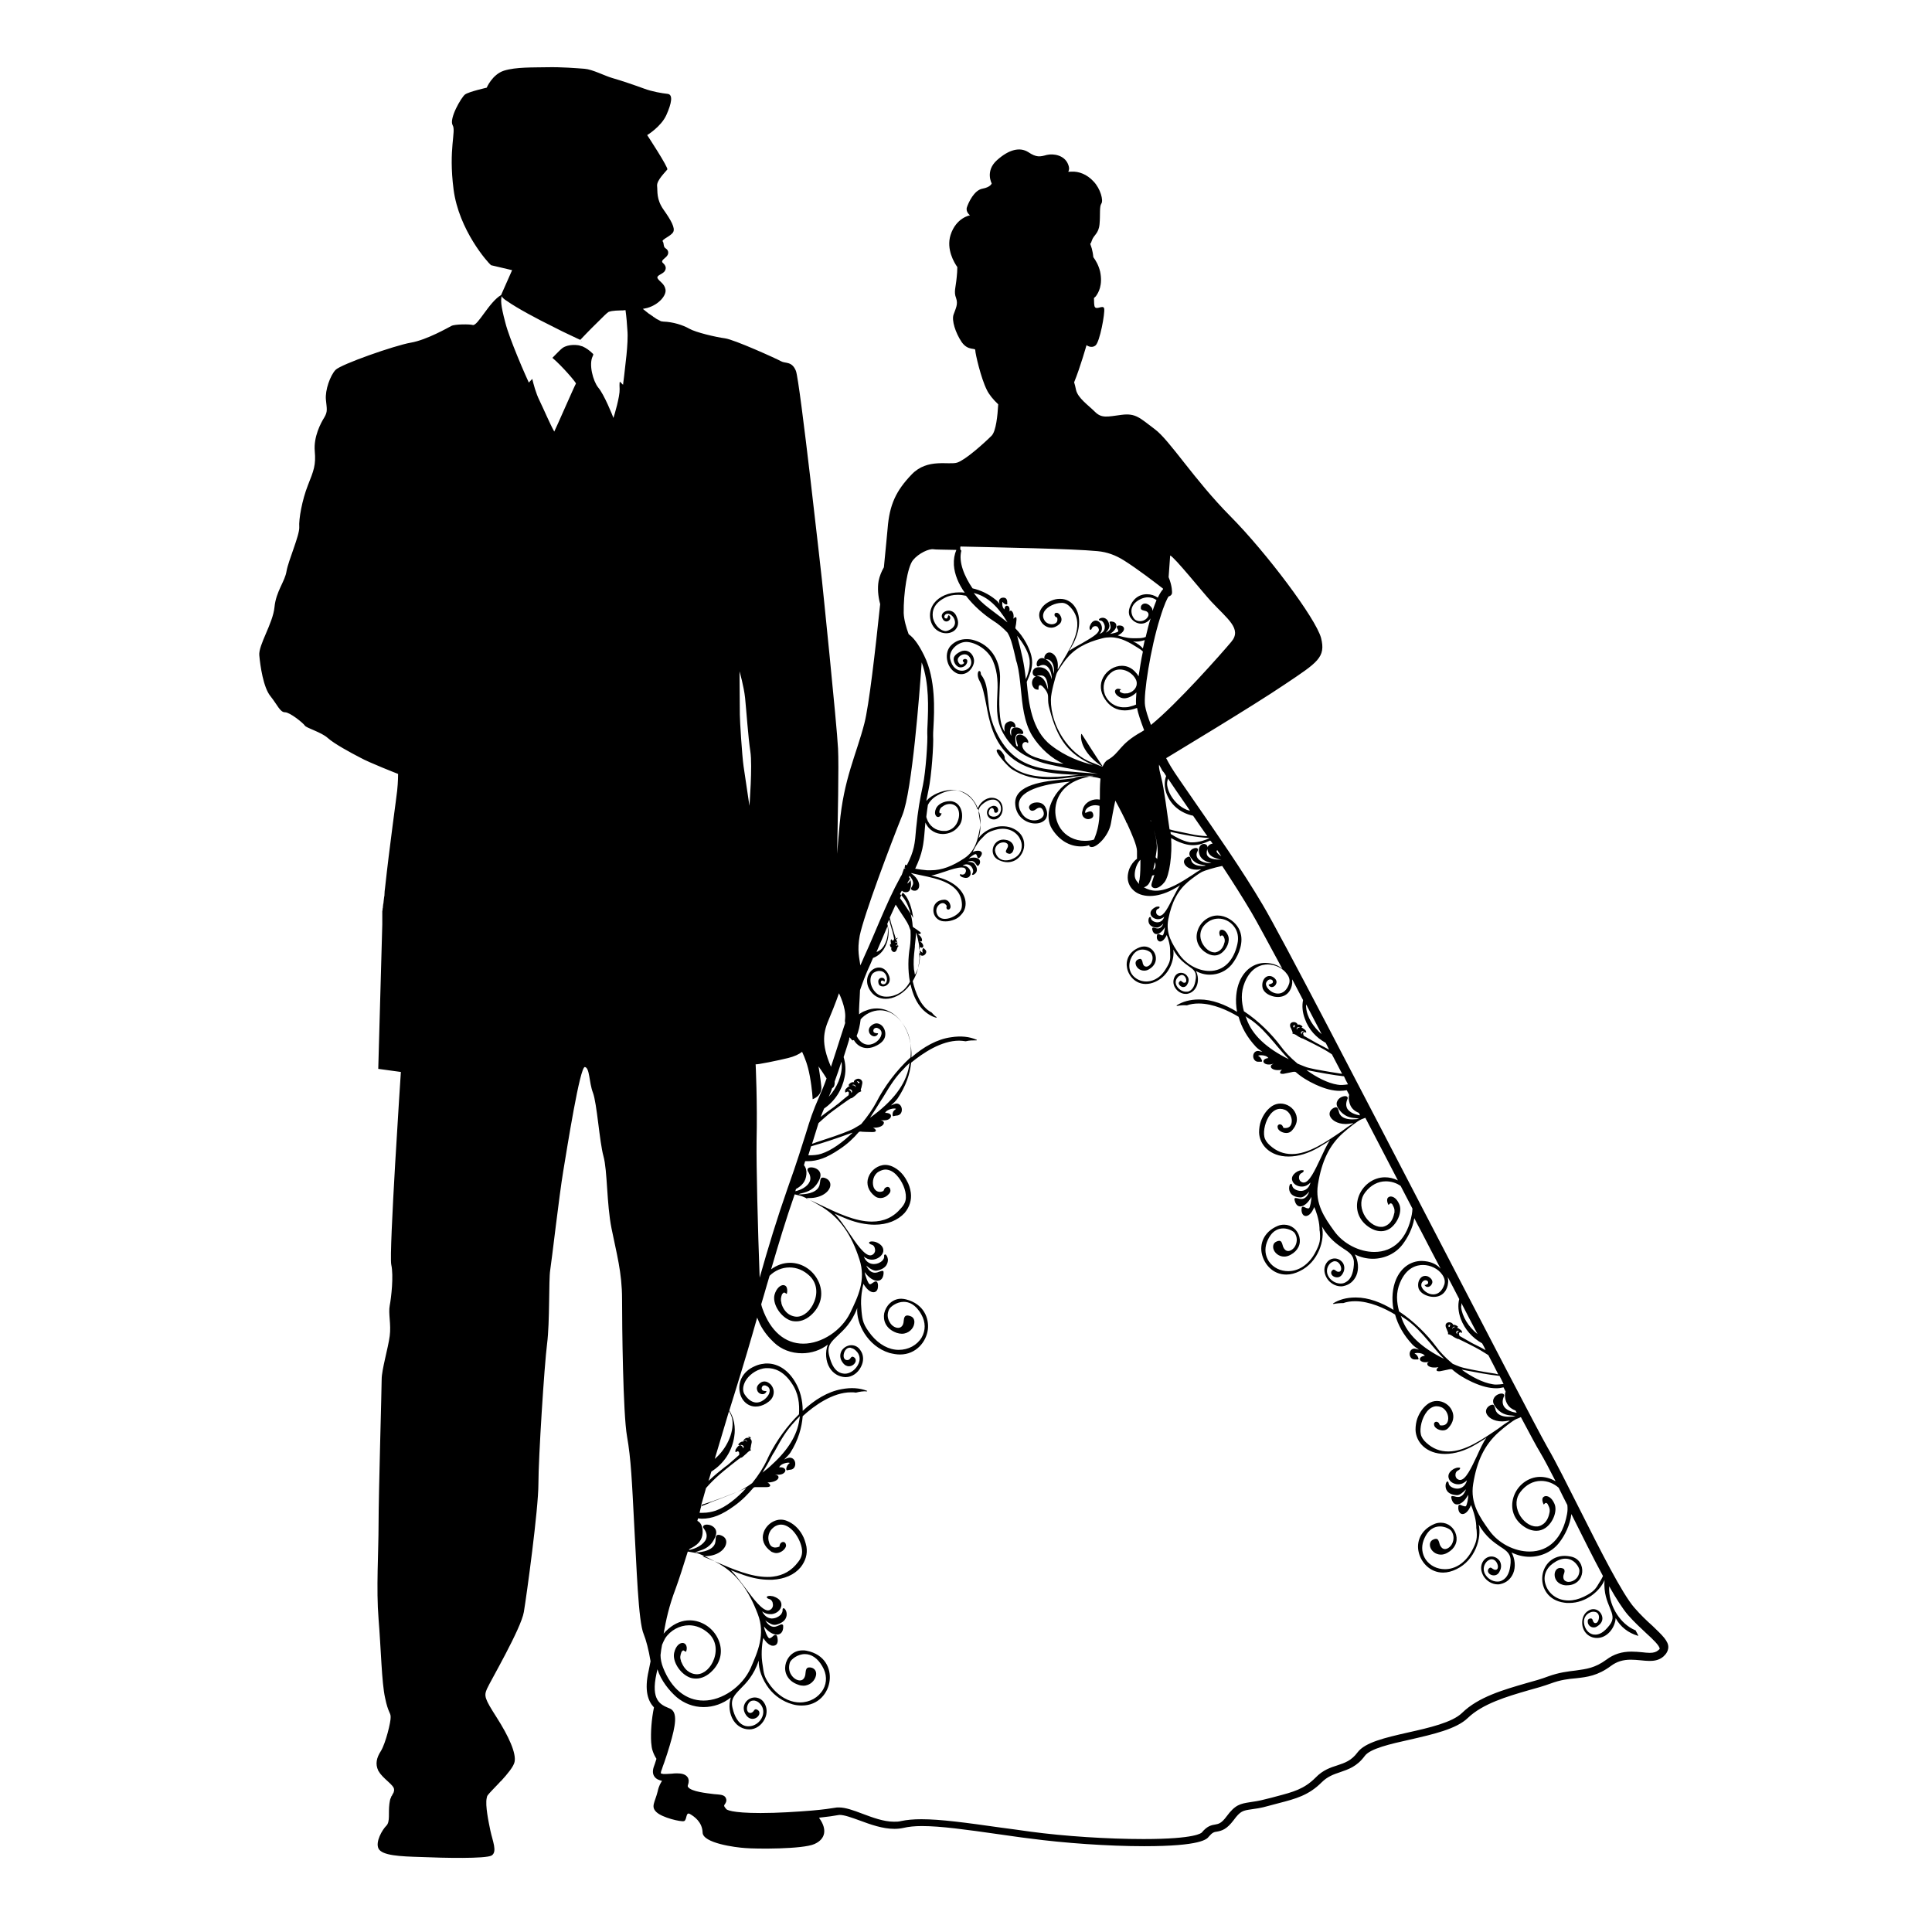 <?xml version="1.0" encoding="utf-8"?>
<!-- Generator: Adobe Illustrator 19.2.0, SVG Export Plug-In . SVG Version: 6.00 Build 0)  -->
<svg version="1.1" id="Capa_1" xmlns="http://www.w3.org/2000/svg" xmlns:xlink="http://www.w3.org/1999/xlink" x="0px" y="0px"
	 viewBox="0 0 623.6 623.6" style="enable-background:new 0 0 623.6 623.6;" xml:space="preserve">
<style type="text/css">
	.st0{fill-rule:evenodd;clip-rule:evenodd;}
</style>
<g>
	<path d="M187.7,110.3c0,0,0,0,0.1-0.1l-0.3,0C187.7,110.2,187.7,110.3,187.7,110.3z"/>
	<path d="M533.4,524.8c-1.8-1.6-3.8-3.5-5.8-5.8c-4-4.5-11.2-18.9-17.6-31.6c-4-7.9-7.7-15.4-10.5-20.2
		c-3.2-5.6-19.8-37.6-37.4-71.5c-22.8-43.9-48.6-93.7-54.5-103.6c-6.6-11.2-15.4-23.8-21.7-32.9c-3.7-5.4-6.7-9.6-8-11.8
		c-0.5-0.8-1-1.8-1.5-2.7c0.1,0,0.1-0.1,0.2-0.1c2.9-1.8,27.6-16.6,38.1-23.7c10.6-7.1,13.3-8.7,11.7-15
		c-1.7-6.3-17.6-27.5-29.3-39.3c-11.7-11.8-19.6-24.6-24.4-28.1c-4.8-3.6-6.1-5.2-10.7-4.6c-4.6,0.6-6.4,1.2-8.6-1
		c-2.2-2.2-5.5-4.4-6.1-7.1c-0.2-1-0.4-1.8-0.6-2.4c2-4.9,4-12,4-12s1.5,1.2,2.9,0.1c1.4-1.1,3.1-10.5,2.8-11.9
		c-0.3-1.4-2.6,0.7-3.1-0.7c-0.1-0.3-0.2-1.3-0.2-2.7c0.3-0.3,0.6-0.5,0.7-0.7c0.7-1,2.2-3.4,1.3-7.8c-0.5-2.1-1.4-3.6-2.2-4.7
		c-0.1-1.1-0.3-2-0.5-2.8c-0.2-0.5-0.3-1-0.5-1.5c0.2-0.2,0.4-0.6,0.5-1c0.6-1.9,2.2-2.2,2.5-5.3c0.3-3.1-0.1-5.7,0.6-6.7
		c0.7-1-0.3-4.8-2.5-7.1c-2.2-2.4-4.8-3.3-7.1-3.2c-2.3,0.1,0,0.3-1.2-2.5c-1.2-2.8-4.6-3.4-6.8-2.9c-2.2,0.6-3.3,0.9-6-0.9
		c-2.7-1.7-6.2-0.9-10.1,2.6c-3.9,3.5-1.7,7.5-1.7,7.5s-0.3,1.2-3,1.7c-2.7,0.5-4.5,4.5-5,6c-0.5,1.5,1,2.6,1,2.6s-4.5,0.7-6.3,6.4
		c-1.4,4.6,1.2,8.9,2.2,10.3c0,1.2-0.1,2.3-0.2,3.3c-0.3,3.3-1,4.7-0.2,6.7c0.7,2-0.1,3.3-0.8,5.3c-0.7,1.9,0.6,5.9,2.6,8.9
		c2.1,3,4.5,1.7,4.4,2.7c0,1,1.8,8.9,3.7,12.7c0.7,1.5,2.1,3.2,3.7,4.7c-0.2,3.6-0.7,8.6-2.1,10.1c-2.4,2.4-8.4,7.8-11.1,8.7
		c-2.7,0.9-9.6-1.5-14.7,3.8c-5.1,5.3-7.2,9.8-7.8,17.5c-0.2,2-0.6,6.6-1.2,12.5c-0.8,1.4-1.4,2.9-1.7,4.4c-0.4,2.3-0.2,4.9,0.5,7.5
		c-1.6,15.2-3.6,32.7-5.1,38.5c-2.6,10.1-6.7,17.9-8,32.7c-0.3,2.9-0.5,6.1-0.8,9.4c0.2-10.7,0.6-28.5,0.3-34
		c-0.4-8-5.2-54.4-5.2-54.4s-7.1-64.3-8.4-67.5c-1.3-3.2-3.4-2.3-4.8-3.1c-1.4-0.8-15.1-7-18.1-7.4c-3-0.4-9.4-1.9-11.5-3.1
		c-2.1-1.2-5.3-2.2-8.4-2.3c-0.2,0-0.4-0.1-0.7-0.1c-0.1,0-0.2-0.1-0.4-0.2c-0.1-0.1-0.3-0.1-0.4-0.2c-0.1-0.1-0.3-0.2-0.4-0.2
		c-0.2-0.1-0.3-0.2-0.5-0.3c-0.1-0.1-0.3-0.2-0.4-0.3c-0.2-0.1-0.4-0.2-0.6-0.4c-0.1-0.1-0.2-0.2-0.3-0.2c-0.2-0.2-0.5-0.3-0.7-0.5
		c-0.1,0-0.1-0.1-0.2-0.1c-0.6-0.5-1.3-1-2-1.6c0.5-0.1,1-0.2,1.4-0.3c3.9-1.1,6.3-4.2,5.9-6c-0.3-1.8-1.9-2.5-2.5-3.5
		c-0.6-1,1.4-1.3,2.2-2.3c0.7-1,0.4-1.9-0.5-2.7c-0.9-0.8,0.6-1.4,1.3-2.3c0.7-0.9,0.4-1.9-0.4-2.4c-0.9-0.5-0.5-1.7-1-2.3
		c-0.4-0.6,2.7-1.7,3.4-3c0.7-1.3-0.7-3.8-3.1-7.2c-2.4-3.4-1.9-5.9-2.1-7.7c-0.2-1.8,2.9-4.7,3.3-5.3c0.4-0.6-6.5-11.1-6.5-11.1
		s4.5-2.7,6.2-6.5c1.7-3.8,2.2-6.6,0.4-6.8c-1.8-0.2-4.9-0.7-7.6-1.7c-2.7-1-7.7-2.7-10.2-3.4c-2.5-0.7-6.4-2.8-9-3
		c-2.6-0.2-7.5-0.6-12.1-0.5c-4.6,0.1-10-0.1-13.9,1.1c-3.8,1.2-5.6,5.5-5.6,5.5s-5.8,1.3-7,2.2c-1.2,0.9-5.2,7.8-4,9.9
		c1.2,2-1.4,7.5,0.3,20.7c1.7,13.2,11.1,23.7,12.1,24.5l6.8,1.6l-3.5,7.9c0,0,0,0.1,0,0.1c-3.9,2.2-7.6,10.1-9.2,9.7
		c-0.9-0.3-5.8-0.3-6.9,0.3c-1,0.5-7.9,4.5-13.1,5.4c-5.2,0.9-22.6,7-24.3,8.8c-1.7,1.8-3.4,6.5-3.1,9.6c0.3,3.1,0.6,3.8-0.5,5.7
		c-1.2,1.9-3.5,6.3-3.1,10.9c0.4,4.5-0.3,6.2-2.2,11c-1.9,4.8-3,11-2.8,13.6c0.1,2.6-3.5,10.7-4.1,14.1c-0.5,3.4-3.4,6.5-3.9,11.7
		c-0.5,5.2-5.2,12.2-4.9,15.5c0.3,3.4,1.3,10.4,3.6,13.2c2.3,2.9,3.1,5.2,4.7,5.2c1.6,0,5.9,3.5,6.4,4.3c0.5,0.8,5.3,2.1,7.4,4
		c2.1,1.9,7.5,4.8,10.4,6.3c2.8,1.6,12.3,5.3,12.3,5.3s0,2.7-0.3,5.4c-0.2,2-2.5,18.3-3.9,31.3h0c-0.1,0.8-0.2,1.5-0.2,2.3
		c0,0.2,0,0.4-0.1,0.7c0,0.3-0.1,0.6-0.1,0.8c0,0.3-0.1,0.6-0.1,0.9c0,0.2,0,0.4-0.1,0.6c0,0.3-0.1,0.6-0.1,0.9c0,0.2,0,0.4-0.1,0.6
		c0,0.3,0,0.5-0.1,0.8c0,0.2,0,0.5,0,0.7c0,0.2,0,0.4,0,0.6c0,0.2,0,0.5,0,0.7c0,0.2,0,0.4,0,0.5c0,0.2,0,0.5,0,0.7
		c0,0.4,0,0.8,0,1.1c-0.3,11.1-1.3,46.6-1.3,46.6l7.3,1c0,0-3.9,58.5-3.1,62.2c0.8,3.6,0,10.6-0.5,13.2c-0.5,2.6,0.5,6,0,9.8
		c-0.5,3.9-2.6,10.9-2.6,14c0,3.1-1,37.3-1,46.6c0,9.3-0.8,21,0,30.8c0.8,9.8,1,20.5,2.1,25.4c1,4.9,1.8,4.7,1.8,6.2
		c0.1,1.5-1.6,8.4-3.1,10.9c-1.5,2.3-1.9,4.3-0.9,6.4l0,0c0,0.1,0.1,0.2,0.2,0.3c1.2,2.2,4.8,4.3,4.9,5.7c0,0.2,0,0.3,0,0.4
		c0,0,0,0.1,0,0.1c0,0.1,0,0.2-0.1,0.3c0,0,0,0.1,0,0.1c0,0.1-0.1,0.2-0.1,0.3c0,0,0,0.1-0.1,0.1c0,0.1-0.1,0.2-0.1,0.2
		c-0.1,0.2-0.2,0.4-0.3,0.6c0,0,0,0.1-0.1,0.1c-0.1,0.1-0.1,0.3-0.2,0.5c0,0.1,0,0.1-0.1,0.2c0,0.1,0,0.1-0.1,0.2c0,0,0,0,0,0
		c-0.1,0.4-0.2,0.9-0.3,1.6c-0.4,3.1,0.3,5.8-1,7.1c-1.3,1.3-3.6,5.2-2.5,7.4c1.2,2.2,6.7,2.5,13.9,2.7c7.1,0.3,20.7,0.6,22.6-0.5
		c1.9-1.2,0.3-4.7-0.4-8c-0.6-2.9-1.7-8.1-1.2-10.5c0-0.1,0.1-0.3,0.1-0.4c0,0,0-0.1,0-0.1c0.1-0.1,0.1-0.3,0.2-0.4
		c0.5-0.7,2-2.2,3.7-4c0.2-0.2,0.4-0.5,0.7-0.7h0c2-2.2,4-4.6,4.3-6.1c0.6-2.8-1.9-8.3-5.8-14.4c-3.9-6.1-4.1-6.9-3.1-9.2
		c1-2.3,11-19.4,11.9-24.8c0.9-5.4,4.7-33.1,4.7-41.4c0-8.3,1.9-38.2,2.8-45.2c0.9-7,0.5-20.6,1-23.7c0.5-3.1,2.9-24.1,4.2-31.9
		c1.3-7.8,5.4-33.9,7-33.7c1.6,0.3,1.3,4.9,2.6,8.3c1.3,3.4,2.1,15.8,3.4,20.5c1.3,4.7,1,15.3,2.6,23.3c1.6,8,3.4,14.2,3.4,22.8
		c0,8.5,0.3,37,1.6,44.3c1.3,7.3,1.6,14.8,2.3,28.2c0.8,13.5,1.3,31.6,3.1,35.7c0.7,1.7,1.6,5,2.2,8.7c-0.2,1-0.4,2-0.6,3
		c-1.5,6.5-0.2,9.9,1.7,11.9c-0.8,3.8-1.1,8.1-0.9,11.3c0,0,0,0,0,0c0.1,1.1,0.2,2,0.5,2.8c0.3,0.9,0.7,1.7,1.2,2.5
		c-0.3,1-0.6,1.9-0.9,2.7c-0.4,1.3-0.3,2.3,0.3,3.1c0.6,0.8,1.5,1.1,2.4,1.3c-0.4,0.7-1,1.5-1.4,3.4c-0.9,3.6-2.3,4.9-0.4,6.7
		c1.9,1.8,7.9,3.2,8.9,2.9c1-0.3,0.5-3.1,1.9-2.3c1.4,0.8,4,2.6,4.1,6c0.1,3.4,10.5,4.8,13.8,5c3.4,0.3,18.5,0.4,22.3-1.3
		c3.8-1.7,3.9-4.9,1.8-8c-0.1-0.1-0.2-0.3-0.3-0.5c2.8-0.3,4.9-0.6,5.9-0.8c0.2,0,0.4-0.1,0.7-0.1c1.6,0,4,0.9,6.5,1.8
		c3.5,1.3,7.4,2.7,11.2,2.7c1,0,2-0.1,2.9-0.3c1.7-0.4,3.6-0.6,6-0.6c6,0,14,1.1,25.2,2.7c3,0.4,6.1,0.9,9.5,1.3
		c11.2,1.5,25.4,2.5,37,2.5c18.4,0,20.3-2.3,20.9-3.1c1.1-1.3,1.7-1.5,2.6-1.6c1.7-0.3,3.2-0.8,5.4-3.7c2.2-3,3-3.1,5.7-3.5
		c1.4-0.2,3.1-0.4,5.5-1.1c1.2-0.3,2.3-0.6,3.4-0.9c5.4-1.4,9.6-2.5,13.8-6.7c1.9-1.9,3.9-2.6,6-3.3c2.6-0.9,5.4-1.8,7.9-5.2
		c1.7-2.4,8.3-3.9,14.6-5.3c7.4-1.7,15-3.4,18.7-7c4.8-4.6,12.6-6.9,19.5-8.9c2.6-0.7,5-1.4,7.2-2.2c3.2-1.2,5.8-1.5,8.2-1.7
		c3.6-0.4,7-0.8,11.3-4c1.9-1.4,3.9-2,6.4-2c1.1,0,2.1,0.1,3.2,0.2c1,0.1,1.9,0.2,2.8,0.2c1.2,0,3-0.1,4.5-1.4
		c1-0.9,1.5-1.8,1.6-2.9C538.6,529.7,536.5,527.8,533.4,524.8z M202.2,114.7c-0.5,4.9-1.1,9.5-1.1,9.5s-0.4-0.4-1-1
		c-0.1,0.1-0.2,0.5-0.1,2.4c0.1,2.4-1.7,8.4-2,9.3c-0.2-0.6-3-7.6-4.9-9.8c-1.7-2.1-3.1-7.5-1.8-10.1c0.1-0.2,0.2-0.4,0.2-0.7
		c-1.3-1.3-2.4-2-3.3-2.4c-0.2-0.1-0.4-0.2-0.6-0.2c-0.8-0.3-1.3-0.3-1.3-0.3s-2.8-0.4-4.7,0.9c-0.6,0.4-1.8,1.7-3.3,3.2
		c3.2,2.7,7.7,8,7.6,8.3c-0.4,0.6-6.5,14.6-7,15.5c-1.4-2.5-3.3-7-4.7-9.9c-1.3-2.6-2-5.5-2.4-7.1c-0.7,0.7-1.1,1.2-1.1,1.2
		s-1.9-4.1-3.8-8.8c-1.5-3.7-3.1-7.8-3.8-10.6c-1.6-6-1.4-7.1-1.2-8.5c0.2,0.4,0.8,1,1.8,1.6c3.1,2.2,9.6,5.7,15.1,8.4
		c1.9,1,3.8,1.9,5.3,2.6c1.4,0.7,2.6,1.2,3.2,1.5c0,0,3.1-3.3,5.8-5.9c1.5-1.5,2.8-2.8,3.3-3.1c0.2-0.1,0.6-0.2,1.1-0.3
		c0.7-0.1,1.7-0.2,2.8-0.2c0.5,0,1,0,1.6-0.1c0.3,2.2,0.5,4.5,0.6,6.4C202.7,108.6,202.5,111.7,202.2,114.7z M497,468.6
		c1.5,2.5,3.2,5.8,5.1,9.5c-0.1,0-0.1-0.1-0.2-0.1c-1.6-0.9-3.2-1.3-4.8-1.3c-3.8,0-7.4,2.7-8.6,6.6c-1.1,3.6,0.1,7.1,3.2,9.3
		c1.4,1,2.8,1.5,4.2,1.5c1,0,2-0.3,2.9-0.9c2.5-1.7,4-5.6,2.9-7.9c-0.8-1.8-1.9-2.4-2.7-2.4c-0.4,0-0.8,0.2-1,0.5
		c-0.3,0.5-0.2,1.2,0.2,2.1c0,0,0.1,0.1,0.1,0.1c0.1,0,0.1-0.1,0.2-0.2c0.1-0.1,0.3-0.3,0.5-0.3c0.3,0,0.6,0.4,0.6,0.5
		c0.4,0.8,0.7,1.3,0.6,2.3c0,0.2-0.1,0.3-0.1,0.5c-0.7,3.6-3.1,4.2-3.8,4.3c-0.2,0-0.3,0-0.5,0c-2,0-4.3-1.7-5.5-4.1
		c-1.2-2.5-1.1-5.1,0.5-7.1c1.7-2.2,4-3.5,6.6-3.5c2.1,0,4.1,0.8,5.7,2.2c0.9,1.8,1.8,3.7,2.8,5.6c0.1,0.9,0.1,1.9-0.1,2.9
		c-1.4,7.7-5.8,12.1-12.1,12.1c-4.9,0-10.1-2.7-13-6.8c-3.1-4.3-6.2-8.8-5.2-15c1.2-7.5,3.7-12.6,8.1-16.6c1.9-1.7,4.7-3.9,5.9-4.4
		c0.3-0.1,0.8-0.3,1.4-0.6C493.9,463,496,467,497,468.6z M485.3,446.7c-0.8,0.1-1.5,0.2-2.2,0.2c-0.5,0-0.9,0-1.3-0.1
		c-3.2-0.5-6.8-2.4-10-4.7c0,0,0.1,0,0.1,0c4.8,0.9,8.3,1.6,12.1,2C484.5,445,484.9,445.9,485.3,446.7z M471.7,420.6
		c1.8,3.5,3.5,6.8,5.2,10c-2.9-2.3-5-5.7-5.3-8.8C471.7,421.5,471.7,421,471.7,420.6z M459.8,414.8c0.3,0.4,0.6,0.6,1,0.6
		c0.7,0,1.3-0.6,1.5-1.3c0.2-0.8-0.4-1.6-1.4-2.1c-1-0.4-2-0.1-2.6,0.8c-0.6,0.9-0.7,2.1-0.4,3.1c0.4,1,1.3,1.8,2.7,2.3
		c0.8,0.3,1.5,0.4,2.2,0.4c2.9,0,4.4-2.2,4.6-4.5c0.1-0.6,0-1.3-0.1-1.9c1.3,2.4,2.5,4.8,3.7,7.1c-0.5,2-0.3,4.2,0.5,6.4
		c1.3,3.4,3.7,6.1,6.9,7.9c0.4,0.7,0.8,1.4,1.1,2.2c-1.3-0.8-2.6-1.4-3.6-1.9c-0.6-0.3-1-0.5-1.3-0.7c-1-0.6-3.2-1.8-3.5-2l-0.2-0.7
		c0-0.1,0.1-0.3,0.2-0.4c0.2-0.1,0.3-0.1,0.4,0c0.1,0,0.3,0.1,0.3,0.1c0,0,0.1,0,0.1,0c0,0,0,0,0-0.1c0,0,0.1-0.5-0.5-0.9
		c-0.5-0.4-0.8-0.6-1.1-0.6c0,0,0,0,0,0c0,0,0-0.1,0.1-0.1c0-0.1,0.1-0.1,0.1-0.1c0.1,0,0.1-0.1,0.1-0.1c0-0.2-0.8-0.7-1.3-0.7
		c-0.2,0-0.4,0-0.5,0.1c0,0,0,0,0.1,0c0.1,0,0.1-0.1,0.1-0.2c-0.1-0.3-0.6-0.7-1.1-0.7c0,0,0,0-0.1,0c-0.7,0-1.2,0.4-1.2,1
		c0,0.4,0.1,0.7,0.3,1.1c0.1,0.1,0.1,0.3,0.2,0.5c0.1,0.2,0.2,0.4,0.2,0.5c0.1,0.3,0.2,0.4,0.1,0.5l0,0c-0.1,0.1-0.1,0.1,0,0.2
		c0,0.1,0.1,0.1,0.2,0.1c0.1,0,0.2,0,0.4,0.1c0.3,0.1,0.6,0.3,0.9,0.5c0.2,0.2,0.5,0.3,0.8,0.5c0.6,0.3,0.8,0.4,1,0.4
		c0,0,0.1,0,0.1,0c0.3,0.1,5.9,2.9,7,3.6c0.7,0.4,1.6,1,2.6,1.6c1.1,2.1,2.2,4.2,3.2,6.2c-0.3,0-0.6-0.1-0.9-0.2
		c-0.7-0.1-1.8-0.3-3.1-0.5c-2.9-0.5-6.9-1.2-8.5-1.8c-0.8-0.3-1.5-0.6-2.2-0.9c-2.3-1.9-4.2-3.9-5.4-5.6c-3-4-7.2-8.2-11.9-11.3
		c-0.8-3-1.1-6,0.3-9.3c2.1-5,5.5-5.7,7.4-5.7c2.4,0,4.9,1.2,6.2,3.1c0.8,1.1,1,2.2,0.7,3.2c-0.7,2.1-2,3.2-3.6,3.2c0,0,0,0,0,0
		c-1.8,0-3.4-1.4-3.8-2.6c-0.1-0.5-0.1-1.2,0.7-1.8c0.5-0.3,1-0.2,1.3,0.1c0.2,0.2,0.2,0.5,0.1,0.8c-0.1,0.2-0.7,0.4-1,0.5
		C459.8,414.6,459.7,414.6,459.8,414.8C459.7,414.7,459.7,414.7,459.8,414.8z M470.3,430.6c-0.2-0.2-0.3-0.4-0.3-0.6
		c0.1-0.3,0.4-0.5,0.7-0.5c0,0,0,0,0,0l0.2,0.1c-0.2,0.1-0.4,0.2-0.5,0.4C470.3,430.2,470.3,430.4,470.3,430.6z M469.8,428.4
		c-0.3-0.1-0.6,0-0.8,0.2c-0.1,0.1-0.1,0.2-0.1,0.4l-0.1-0.2c0-0.3,0.3-0.6,0.6-0.6C469.5,428.3,469.6,428.3,469.8,428.4z
		 M468.1,427.6c0,0.1,0,0.2-0.1,0.3c0,0.2-0.1,0.4-0.2,0.4h0c-0.1,0-0.2,0-0.2,0c0-0.1-0.1-0.3-0.1-0.4c0,0,0-0.1,0.1-0.1
		c0,0,0,0,0,0c0-0.1,0.2-0.2,0.3-0.2c0,0,0,0,0.1,0C468,427.6,468.1,427.6,468.1,427.6z M466.1,438.6c-7.3-3.6-11.8-7.9-13.6-12.9
		c-0.1-0.3-0.2-0.7-0.4-1c0.9,0.6,1.6,1.1,2.1,1.4c2.4,1.8,4.2,3.6,7.4,7.4l0.4,0.5C463.4,435.7,464.7,437.2,466.1,438.6z
		 M451.2,381c-1.4-0.7-2.8-1-4.2-1c-3.8,0-7.4,2.7-8.6,6.6c-1.1,3.6,0.1,7.1,3.2,9.3c1.4,1,2.8,1.5,4.2,1.5c1,0,2-0.3,2.9-0.9
		c2.5-1.8,4-5.6,2.9-7.9c-0.8-1.8-1.9-2.4-2.7-2.4c-0.4,0-0.8,0.2-1,0.5c-0.3,0.5-0.2,1.3,0.2,2.1c0,0,0.1,0.1,0.1,0.1
		c0.1,0,0.1-0.1,0.2-0.2c0.1-0.1,0.3-0.3,0.5-0.3c0.3,0,0.6,0.4,0.6,0.5c0.4,0.8,0.7,1.3,0.6,2.3c0,0.2,0,0.3-0.1,0.5
		c-0.7,3.6-3.1,4.2-3.8,4.3c-0.2,0-0.3,0-0.5,0c-2,0-4.3-1.7-5.5-4.1c-1.2-2.5-1.1-5.1,0.5-7.1c1.7-2.2,4-3.5,6.6-3.5
		c1.7,0,3.4,0.5,4.8,1.5c1.3,2.4,2.5,4.9,3.8,7.3c0,0.6-0.1,1.3-0.2,1.9c-1.4,7.7-5.8,12.1-12.1,12.1c-4.9,0-10.1-2.7-13-6.8
		c-3.1-4.3-6.2-8.8-5.2-15c1.2-7.5,3.7-12.7,8.1-16.6c1.9-1.7,4.7-3.9,5.9-4.4c0.3-0.1,0.7-0.3,1.3-0.5
		C444.1,367.4,447.7,374.2,451.2,381z M435.1,350c-1.3,0.2-2.4,0.3-3.4,0.1c-3.2-0.5-6.8-2.4-10-4.7c0,0,0.1,0,0.1,0
		c4.7,0.9,8.3,1.6,12,2C434.2,348.3,434.6,349.1,435.1,350z M421.6,324.2c1.6,3.1,3.3,6.3,5,9.6c-2.7-2.3-4.8-5.6-5-8.6
		C421.5,324.8,421.6,324.5,421.6,324.2z M416.1,317.5c-0.7,2.1-2,3.2-3.6,3.2c0,0,0,0,0,0c-1.8,0-3.4-1.4-3.8-2.6
		c-0.2-0.5-0.1-1.2,0.7-1.8c0.5-0.3,1-0.2,1.3,0.1c0.2,0.2,0.2,0.5,0.1,0.8c-0.1,0.2-0.7,0.4-1,0.5c-0.2,0.1-0.3,0.1-0.3,0.2
		c0,0,0,0.1,0,0.1c0.3,0.4,0.6,0.6,1,0.6c0.7,0,1.3-0.6,1.5-1.3c0.2-0.8-0.4-1.6-1.4-2.1c-1-0.4-2-0.1-2.6,0.8
		c-0.6,0.9-0.7,2.1-0.4,3.1c0.4,1,1.3,1.8,2.7,2.3c0.8,0.3,1.5,0.4,2.2,0.4c2.9,0,4.4-2.2,4.6-4.5c0-0.4,0-0.8,0-1.2
		c1.1,2.1,2.3,4.4,3.5,6.7c-0.4,1.9-0.2,4,0.6,6.1c1.2,3.4,3.6,6,6.7,7.7c0.4,0.7,0.7,1.4,1.1,2.2c-1.3-0.7-2.5-1.3-3.4-1.8
		c-0.6-0.3-1-0.5-1.3-0.7c-1-0.6-3.2-1.8-3.5-2l-0.2-0.7c0-0.1,0.1-0.3,0.2-0.4c0.2-0.1,0.3-0.1,0.4,0c0.1,0,0.3,0.1,0.3,0.1
		c0,0,0.1,0,0.1,0c0,0,0,0,0-0.1c0,0,0.1-0.5-0.5-0.9c-0.5-0.4-0.8-0.6-1-0.6c0,0,0,0,0,0c0,0,0-0.1,0.1-0.1c0-0.1,0.1-0.1,0.1-0.1
		c0.1,0,0.1-0.1,0.1-0.1c0-0.2-0.8-0.8-1.3-0.7c-0.2,0-0.4,0-0.5,0.1c0,0,0,0,0.1,0c0.1,0,0.1-0.1,0.1-0.2c-0.1-0.3-0.6-0.7-1.1-0.7
		c0,0,0,0-0.1,0c-0.7,0-1.2,0.4-1.2,1c0,0.4,0.1,0.7,0.3,1c0.1,0.1,0.1,0.3,0.2,0.5c0.1,0.2,0.2,0.4,0.2,0.5
		c0.1,0.3,0.2,0.4,0.1,0.5l0,0c0,0.1-0.1,0.1,0,0.2c0,0.1,0.1,0.1,0.2,0.1c0.1,0,0.2,0,0.4,0.1c0.3,0.1,0.6,0.3,0.9,0.5
		c0.2,0.2,0.5,0.3,0.8,0.5c0.6,0.3,0.8,0.4,0.9,0.4c0,0,0.1,0,0.1,0c0.3,0.1,5.8,2.9,7,3.6c0.9,0.5,1.6,1,2.4,1.5
		c1.1,2.1,2.2,4.2,3.3,6.3c-0.2,0-0.5-0.1-0.7-0.1c-0.7-0.1-1.8-0.3-3.1-0.5c-2.9-0.5-6.9-1.1-8.4-1.8c-0.8-0.3-1.5-0.6-2.2-0.9
		c-2.3-1.9-4.2-3.9-5.4-5.6c-3-4-7.2-8.2-11.9-11.3c-0.8-3-1.1-6,0.3-9.4c2.1-5,5.5-5.7,7.4-5.7c2.4,0,4.9,1.2,6.2,3.1
		C416.2,315.4,416.4,316.5,416.1,317.5z M420.2,333.9c-0.2-0.2-0.3-0.4-0.3-0.6c0.1-0.3,0.4-0.5,0.7-0.5c0,0,0,0,0,0l0.2,0.1
		c-0.2,0.1-0.4,0.2-0.5,0.4C420.2,333.4,420.1,333.6,420.2,333.9z M419.6,331.7c-0.3-0.1-0.6,0-0.8,0.2c-0.1,0.1-0.1,0.2-0.2,0.4
		l-0.1-0.2c0-0.3,0.3-0.6,0.6-0.6C419.4,331.5,419.5,331.6,419.6,331.7z M418,330.9c0,0.1,0,0.2-0.1,0.3c0,0.2-0.1,0.4-0.2,0.4h0
		c-0.1,0-0.2,0-0.2,0c0-0.1-0.1-0.3-0.1-0.4c0,0,0-0.1,0.1-0.1c0,0,0,0,0,0c0-0.1,0.2-0.2,0.3-0.2c0,0,0,0,0.1,0
		C417.9,330.9,418,330.9,418,330.9z M416,341.9c-7.3-3.6-11.8-7.9-13.6-12.9c-0.1-0.3-0.2-0.7-0.4-1c0.9,0.6,1.6,1.1,2.1,1.4
		c2.4,1.8,4.2,3.6,7.4,7.4l0.4,0.5C413.3,338.9,414.6,340.5,416,341.9z M392.9,274.4c0.4,0.7,0.9,1.3,1.3,2
		c-0.1-0.1-0.3-0.2-0.4-0.3c-0.8-0.6-1.2-1.1-1.1-1.5C392.7,274.6,392.8,274.5,392.9,274.4z M394.3,277.5c-0.1,0-0.3,0-0.4,0
		c-1.6-0.1-3.4-0.2-4.1-1.2c-0.4-0.5-0.4-1.3-0.1-2.3c0,0,0,0,0,0c0,0.3,0.1,0.8,0.4,1.3c0.7,1.3,2.2,1.7,3.6,2.1
		C393.8,277.4,394.1,277.5,394.3,277.5z M391.4,272.3c-0.7,0.1-1.2,0.4-1.5,0.9c-0.1,0.1-0.1,0.2-0.1,0.4c0-0.3-0.1-0.5-0.2-0.7
		c-0.2-0.3-0.6-0.5-1-0.5c-0.5,0-0.9,0.2-1.2,0.6c-0.3,0.4-0.6,1-0.4,2.2c0.4,2.3,2.3,2.9,4,3.4c-1.5,0.1-3.7-0.4-4.5-1.7
		c-0.4-0.7-0.4-1.4,0.1-2.3c0.1-0.3,0.1-0.5,0-0.6c-0.1-0.2-0.3-0.3-0.6-0.3c-0.6,0-1.5,0.4-1.9,1.1c-0.2,0.4-0.4,1,0.2,1.9
		c1.3,2.1,3,2.3,4.1,2.5c0.3,0,0.6,0.1,0.8,0.2c-0.4,0.1-0.9,0.1-1.3,0.1c-0.9,0-2.5-0.2-3.2-1.3c-0.1-0.3-0.2-0.5-0.3-0.8
		c-0.1-0.5-0.2-0.9-0.7-0.9c-0.1,0-0.3,0.1-0.5,0.2c-0.8,0.4-1.2,1.1-1,1.8c0.3,1.1,1.7,2.2,4,2.2c0.4,0,0.8,0,1.1-0.1
		c0.1,0,0.3,0,0.4,0c-0.9,0.5-1.8,1.1-2.8,1.8c-3.7,2.4-7.9,5.1-11.8,5.1c-1.4,0-2.7-0.4-3.9-1.1c0.5-0.1,1.1-0.5,1.5-1
		c0.4-0.5,0.8-1.5,1.2-2.8c0.2,0,0.5-0.1,0.7-0.2c-0.7,2.3-1.2,3.2-0.8,3.8c0.6,0.8,2.3,0.8,4.1-1.5c1.6-2.1,2.5-9,2.1-14.2
		c0.4,0.2,0.7,0.4,1.1,0.6c2.4,1.2,4.3,1.7,6,1.7c1.8,0,3.6-0.6,5.5-1.5C390.9,271.5,391.1,271.9,391.4,272.3z M367.7,285.3
		c-0.1-0.1-0.2-0.1-0.2-0.2c-0.7-0.7-1.1-1.4-1.2-2.1c-0.2-1.4,0.3-3.8,1.6-5.3c0.1-0.1,0.1-0.1,0.2-0.2c0,2.3,0,4.6-0.3,6.5
		C367.6,284.5,367.6,284.9,367.7,285.3z M357.5,245.3c-0.7,0.4-1.2,1.2-1.6,2.1c0,0,0,0,0,0c-0.4,0-0.8-0.2-1.3-0.4
		c-0.5-0.2-1.1-0.5-2-0.8c-7.5-2.7-13.5-11.8-13.4-20.4c0-2.3,1.5-7.3,1.8-8.3c0.4-1,2-3.3,3-4.6c2.7-3.4,6.3-5.5,11.9-6.9
		c0.8-0.2,1.7-0.3,2.5-0.3c3.4,0,6.2,1.7,8.9,3.4c0.5,0.3,1.1,0.7,1.6,1.2c-0.6,2.7-1,5.5-1.4,8c-0.2-0.3-0.4-0.7-0.7-1
		c-1.6-2-3.4-2.4-4.7-2.4c-2.4,0-4.8,1.5-6,3.7c-1.2,2.2-1,4.7,0.5,7c1.6,2.5,3.8,3.7,6.5,3.7c1.2,0,2.6-0.3,3.9-0.8
		c0.3,1.7,1.2,4.3,2.3,7.2c-0.3,0.2-0.6,0.4-0.8,0.5C361.1,240.3,361.6,243,357.5,245.3z M365.7,207c0.3,0,0.6,0.1,0.9,0.1
		c0.9,0,2-0.2,2.9-0.5c-0.2,0.9-0.4,1.8-0.6,2.7C368.2,208.5,367.2,207.7,365.7,207z M361.8,222.5c-0.3-0.1-0.7-0.2-0.9-0.2
		c-0.5,0-0.9,0.3-1,0.7c-0.1,0.7,0.5,1.6,1.9,2.2c0.3,0.1,0.7,0.2,1,0.2c1.4,0,2.9-0.8,4-1.9c-0.1,1.5-0.2,2.9-0.1,3.9
		c-0.6,0.3-1.3,0.5-2.1,0.7c-0.6,0.2-1.3,0.2-1.9,0.2c-2.7,0-5.1-1.6-6.1-4.2c-0.9-2.5-0.2-5,1.8-6.8c0.9-0.8,1.9-1.2,3.1-1.2
		c1.6,0,3.2,0.8,4.3,2c0.8,0.9,1.2,1.8,1.1,2.7c0,0.5-0.4,2.4-3,3c-0.1,0-0.1,0-0.2,0c-0.1,0-0.1,0-0.2,0c-0.7,0.1-1,0-1.7-0.3
		c-0.1,0-0.4-0.3-0.4-0.5c0-0.1,0.1-0.2,0.2-0.3C361.8,222.7,361.8,222.6,361.8,222.5C361.8,222.5,361.8,222.5,361.8,222.5z
		 M371.3,264.5C371.3,264.5,371.4,264.5,371.3,264.5c0.1,0.2,0.2,0.4,0.2,0.6c0,0,0,0-0.1,0C371.4,264.8,371.4,264.6,371.3,264.5z
		 M372.4,267.9C372.5,267.9,372.5,267.9,372.4,267.9c0.9,2.8,1.6,6.4,1.1,9.4c-0.1-0.2-0.3-0.4-0.5-0.6c0.1-0.7,0.2-1.5,0.3-2.1
		C373.6,272.7,373.1,270.1,372.4,267.9z M372.8,278.3c0.2,0.5,0.2,1.1,0.1,1.5c-0.1,0.5-0.4,0.8-0.7,1
		C372.4,280.1,372.6,279.2,372.8,278.3z M390.3,270.6c-1.1,0.5-3.3,1.3-5.4,1.3c-0.4,0-0.9,0-1.2-0.1c-1.9-0.4-3.9-1.4-5.8-2.6
		c0-0.2-0.1-0.5-0.1-0.7c4.6,1,8,1.7,12.5,2C390.2,270.5,390.3,270.6,390.3,270.6z M377,251.3c1.6,2.4,3.8,5.6,6.5,9.5
		c0.2,0.3,0.4,0.6,0.6,0.9c-0.3-0.1-0.7-0.2-1-0.3c-3.7-1.5-6.2-5.4-6.4-8.3C376.7,252.5,376.8,251.9,377,251.3z M376.4,250.5
		c-0.6,1.6-0.6,3.5,0,5.3c1.3,3.9,4.5,6.6,8.7,7.5c1.4,2.1,3,4.3,4.6,6.6c-1.9-0.1-3.8-0.3-5.4-0.7c-0.5-0.1-1.4-0.3-2.4-0.5
		c-1.4-0.3-3.1-0.6-4.4-1c-0.8-5.2-1.7-13-2.7-16.8c-0.5-2-0.8-3.2-0.7-4.1c0.4,0.7,0.8,1.4,1.1,2
		C375.7,249.3,376,249.8,376.4,250.5z M377.2,186.3l0.5-7c1.3,0.4,10.6,12,13.2,14.8c5.3,5.7,10.1,8.9,6.5,13.1
		c-3.1,3.7-17.5,20-25.9,26.8c-1-2.6-1.7-4.8-1.9-6.2c-0.6-3.6,1.8-18.7,4.8-28.2c1.5-4.9,2.4-6.5,2.8-7.1c0,0,0.1,0,0.1,0
		c0.6-0.2,1-0.6,1-1.2C378.3,191.2,378.4,189.2,377.2,186.3z M368.3,196.6c0.2,0.3,0.6,0.4,1,0.5c0.3,0.1,0.5,0.1,0.7,0.2
		c0.6,0.3,0.8,0.8,0.7,1.3c-0.2,0.9-1.3,1.9-2.7,1.9c-0.5,0-1-0.1-1.5-0.4c-0.5-0.3-1.4-1.6-1.3-3.1c0.1-1.1,0.7-2.6,3.1-3.7
		c0.7-0.3,1.5-0.5,2.2-0.5c1,0,2,0.3,2.8,0.9c-0.4,0.9-0.8,2.1-1.3,3.5c0-0.6-0.2-1-0.4-1.2c-0.5-0.7-1.3-1.2-2-1.2
		c-0.6,0-1,0.3-1.3,0.8C368.2,196.1,368.2,196.4,368.3,196.6z M310,176.4c12.4,0.3,36.1,0.7,44.3,1.5c3.1,0.3,5.8,1.3,8.5,3
		c4.3,2.7,9.9,7,12.6,9.1c0,0.1,0,0.2,0,0.2c-0.5,0.5-1,1.3-1.7,2.7c-1-0.7-2.2-1.1-3.5-1.1c-2.6,0-4.7,1.6-5.6,4.4
		c-0.4,1.2-0.3,2.5,0.5,3.4c0.7,1,2,1.7,3.2,1.7c1.2,0,2.3-0.6,3.1-1.7c-0.6,1.8-1.1,3.9-1.6,6c-1,0.4-1.9,0.4-3.1,0.4
		c-0.3,0-0.6,0-0.9,0c-0.1,0-0.1,0-0.2,0c-1.9,0-4.2-0.7-4.8-0.9c1.6-0.8,2.1-1.7,2-2.3c-0.1-0.5-0.6-0.9-1.4-0.9h-0.1
		c-0.5,0-0.7,0.1-0.8,0.3c-0.1,0.2,0,0.5,0.2,0.8c0.2,0.3,0.3,0.6,0.2,0.8c-0.1,0.3-1.8,0.7-2.6,0.8c1.4-0.9,2.2-2,2-2.9
		c-0.1-0.6-0.6-1-1.5-1.1c-0.3,0-0.5,0-0.6,0.1c-0.1,0.2,0,0.4,0.1,0.7c0.2,0.8,0.6,1.9-1.4,2.8c0.9-0.9,1.2-1.6,1.2-2.2
		c-0.3-2.3-1.6-2.6-2.2-2.6c-0.6,0-1.2,0.3-1.2,0.6c0,0.1,0.1,0.3,0.5,0.3c0.7,0,1.3,1,1.4,1.9c0,0.6,0,1.8-1.7,2.4
		c0.9-0.9,0.9-2,0.6-2.8c-0.3-0.9-1.1-1.5-1.8-1.5c-0.7,0-1.4,0.5-1.8,1.5c-0.3,0.5-0.3,1.1-0.1,1.4c0.1,0.1,0.1,0.1,0.2,0.1
		c0.2,0,0.3-0.2,0.5-0.6c0.1-0.3,0.6-0.6,1-0.6c0.4,0,0.7,0.1,0.9,0.4c0.2,0.3,0.3,0.6,0.3,0.9c-0.2,1.3-2.9,2.7-5.4,4.2
		c-1.5,0.8-3.1,1.7-4.2,2.5c0.3-0.5,0.7-1.2,1.4-2.5c2.2-4.4,2.4-8.6,0.6-11.5c-1.1-1.8-2.9-2.8-4.8-2.8c-0.1,0-0.2,0-0.3,0
		c-0.9,0-1.8,0.2-2.7,0.6c-1.6,0.7-2.7,1.6-3.4,2.9c-0.7,1.2-0.6,2.5,0.1,3.8c0.7,1.2,2,2,3.3,2c1,0,2-0.5,2.8-1.3
		c0.8-0.9,0.5-1.9,0.3-2.3c-0.3-0.7-0.8-1.2-1.3-1.2c0,0,0,0,0,0c-0.5,0-0.7,0.2-0.7,0.4c-0.1,0.3,0,0.6,0.2,0.8
		c0.2,0.2,0.4,0.3,0.6,0.3c0,0,0,0,0,0c0.2,0.6,0.1,1.1-0.1,1.5c-0.3,0.4-0.9,0.7-1.6,0.7c-0.8,0-2-0.4-2.5-1.5
		c-0.5-0.9-0.4-1.8,0.1-2.7c1-1.6,3.6-2.7,5.5-2.7c0.2,0,0.3,0,0.5,0c0.8,0.1,1.5,0.5,2.2,1.2c5.1,5.1,1.1,11.9-2.2,17.4
		c-0.6,1-1.2,2-1.7,2.9c0-0.1,0-0.2,0-0.4c0.2-1.7-0.2-3.3-1.1-4.3c-0.5-0.5-1-0.8-1.6-0.8c-0.6,0-1.2,0.4-1.5,1.1
		c-0.1,0.3-0.2,0.6-0.1,0.7c0.1,0.3,0.5,0.4,0.9,0.4c0.3,0.1,0.6,0.1,0.8,0.3c1.4,0.8,1.5,3.1,1.4,4.4c-0.1-0.2-0.1-0.5-0.2-0.8
		c-0.2-1.1-0.5-2.8-2.6-4c-0.4-0.2-0.7-0.3-1.1-0.3c-0.5,0-1,0.3-1.3,0.7c-0.3,0.4-0.4,0.9-0.4,1.3c0,0.6,0.4,0.9,0.8,0.6
		c1.1-0.6,2.1-0.5,2.9,0.4c0.9,1,1.2,2.6,1.2,3.9c-0.5-1.7-1.2-3.5-3.5-3.9c-1-0.1-1.7,0-2.2,0.5c-0.3,0.3-0.5,0.7-0.5,1.2
		c0,0.6,0.4,1.2,1.1,1.2c0,0,0,0,0,0c-0.8,0.3-1.3,1.2-1.3,2.1c0,0.6,0.2,1.1,0.5,1.5c0.3,0.5,0.8,0.7,1.4,0.7c0,0,0.1,0,0.1,0
		c0,0,0.1,0,0.1,0c0,0,0,0,0-0.1c0-0.5,0-1,0.2-1.2c0.3-0.4,1,0,1.7,0.9c1.2,1.5,1.2,2.2,1.2,3.3c0,0.8,0,1.8,0.5,3.5
		c2.6,9.9,6.2,14.5,14,17.9c-3.8-0.9-8.9-2.7-13.5-6.3c-6.4-4.9-7.3-13.9-7.9-20.5c2.2-4.9,2.5-7.5-0.2-12.6c-1-1.8-2.1-3.3-3.4-4.6
		c-0.1-0.2-0.1-0.3,0-0.7c0.1-0.4,0.2-1,0.3-2.2c0-0.4,0-0.6-0.1-0.7c-0.1-0.1-0.1-0.1-0.2-0.1c-0.2,0-0.5,0.3-0.7,0.5
		c0,0,0,0,0-0.1c0.2-1.1-0.1-1.9-0.4-2.2c-0.1-0.2-0.3-0.3-0.5-0.3c-0.1,0-0.4,0.1-0.5,0.5c0-0.1,0-0.2,0.1-0.2
		c0.1-0.6,0.1-1.2-0.2-1.6c-0.2-0.2-0.4-0.3-0.6-0.3c-0.2,0-0.7,0.1-0.8,1.2c-0.4-0.3-0.7-1-0.7-1.6c0-0.5,0-0.8,0.1-0.8
		c0,0,0,0,0.1,0.1c0.3,0.4,0.6,0.6,1,0.7c0.2,0,0.3,0,0.4-0.1c0.1-0.1,0-0.2,0-0.3c0-0.1,0-0.2,0-0.4c0-0.4-0.1-0.7-0.3-1
		c-0.2-0.3-0.6-0.4-1-0.4c-0.5,0-0.9,0.2-1.1,0.5c-0.2,0.2-0.3,0.6-0.2,1.1c0,0.1,0.1,0.4,0.2,0.6c0,0-0.1-0.1-0.1-0.2
		c-0.3-0.4-0.7-0.9-1.2-1.3c-2.3-1.9-4.9-3.1-7.5-3.7c-2.6-3.8-4.6-8.5-3.6-12.2c0,0,0,0,0,0C309.9,177.6,309.9,177,310,176.4z
		 M338.3,222.7c-0.1-0.2-0.1-0.4-0.2-0.7c-0.4-1.3-0.9-2.8-2.2-3.5c-0.4-0.2-0.8-0.3-1.2-0.3c0,0-0.1,0-0.1,0c0,0,0,0,0,0
		c0.5-0.2,0.9-0.2,1.3-0.2c2,0,2.2,2.3,2.4,4.3C338.2,222.4,338.2,222.6,338.3,222.7z M331.1,219.2c-0.5-5-1.4-8.7-2.8-14
		c1.8,2.2,3.4,4.8,3.9,7.1C332.8,214.8,331.7,218,331.1,219.2z M325.2,200.9c-1.1-0.9-2.2-1.7-3.5-2.7l-0.4-0.3
		c-2.9-2.2-4.4-3.3-5.9-5.1c-0.4-0.5-0.7-0.9-1.1-1.4c0.2,0.1,0.5,0.1,0.7,0.2C318.8,192.7,322.2,195.8,325.2,200.9z M277.5,302
		c1.4-6.8,10-29.6,13.8-39c3.1-7.8,5.5-39.1,6.2-49.2c2.5,6.7,2.1,15.1,1.9,19.8c-0.1,1.5-0.1,2.5-0.1,3.1
		c0.2,2.3-0.5,12.5-1.4,16.7c-1,4.7-1.6,8-2.2,14c-0.4,5-0.6,7.2-3,11.9c-0.1-0.1-0.2-0.1-0.4-0.2c0,0,0,0-0.1,0c0,0,0,0,0,0
		L292,280c0,0,0,0.1,0,0.1c0.1,0.1,0.2,0.2,0.2,0.2c0,0.1-0.1,0.1-0.1,0.2c0-0.1-0.1-0.2-0.1-0.2c0,0,0,0-0.1,0c0,0,0,0,0,0
		c0,0,0,0-0.1,0l-0.7,2c-0.1,0.2-0.2,0.4-0.3,0.5c-2.8,5.1-4.4,8.8-7,14.8c-1.3,3-2.8,6.7-5,11.5c-0.4,0.9-0.7,1.7-1.1,2.5
		C277.4,309.3,276.6,306.8,277.5,302z M310.5,262.5c-0.3-2.1-1.4-3.4-3-3.8c-0.3-0.1-0.6-0.1-1-0.1c-1.9,0-3.8,1-4.4,2.4
		c-0.4,0.9-0.4,1.8,0,2.3c0.2,0.3,0.4,0.4,0.7,0.4c0.5,0,0.9-0.4,1.1-1.1c0,0,0-0.1,0-0.1c0,0-0.1,0-0.2,0l-0.1,0
		c-0.1,0-0.3,0-0.3-0.1c-0.1-0.1-0.1-0.3-0.1-0.6c0.2-0.6,0.3-1,0.9-1.4c0.1,0,0.1-0.1,0.2-0.1c0,0,0.1-0.1,0.1-0.1
		c0.7-0.5,1.5-0.7,2.2-0.7c0.8,0,1.4,0.3,1.8,0.6c1.1,0.8,1.5,2.7,0.9,4.5c-0.6,2-2,3.3-3.9,3.6c-0.3,0-0.5,0-0.8,0
		c-2.6,0-4.7-1.6-5.5-4.1c-0.1-0.2-0.1-0.4-0.1-0.6c0.2-1.3,0.3-2.6,0.5-3.7c0.5-1,1.3-1.9,2.3-2.6c2.2-1.4,4.3-2.1,6.2-2.1
		c3,0,4.9,1.6,6,3c2,2.5,2.9,6.1,2.3,9.2c-0.7,3.6-1.4,7.3-5,9.7c-3.9,2.6-7.3,3.9-10.8,3.9c-0.4,0-0.8,0-1.3,0
		c-1.2-0.1-2.7-0.3-3.8-0.5c2.4-5.1,2.7-7.7,3.1-12.7c0.1-0.8,0.1-1.5,0.2-2.2c1.2,2.7,3.6,3.7,5.6,3.7c1.9,0,3.7-0.8,4.8-2.1
		C310.3,265.9,310.7,264.3,310.5,262.5z M293.8,283.4c0,0.2,0,0.4,0,0.6c-0.1,0.5-0.4,0.9-1,1.2c0.2-0.4,0.4-0.7,0.6-1.1
		C293.6,283.9,293.7,283.7,293.8,283.4z M291.4,288.1c0.4,0.4,0.7,0.7,1,1.1c1.3,1.9,2,4.5,2.4,7.2c0,0,0,0,0-0.1
		c-1.5-2.3-2.8-4.4-4.3-6.4C290.7,289.4,291,288.7,291.4,288.1z M284.7,306.1c-0.4,0.5-1.1,0.9-1.8,1.2c1.4-3.3,2.6-6,3.6-8.4
		C286.9,301.5,286.2,304.4,284.7,306.1z M274.2,334.8c0.3,0.3,0.5,0.6,0.8,0.9c0.2,0.2,0.4,0.1,0.6,0c0.9,1.6,2.5,2.6,4.3,2.6
		c1,0,2.1-0.3,3.2-0.9c1.5-0.8,2.4-1.8,2.6-3c0.2-1.1-0.1-2.2-0.8-3.1c-0.9-1-2.1-1.3-3.2-0.6c-1.5,0.9-1.3,2-1.2,2.4
		c0.2,0.8,1,1.4,1.7,1.4c0.5,0,1-0.3,1.2-0.8c0,0,0-0.1,0-0.1c0-0.1-0.1-0.1-0.3-0.1c-0.3,0-1-0.1-1.1-0.4c-0.2-0.3-0.1-0.6,0-0.9
		c0.3-0.4,0.8-0.6,1.4-0.3c0.9,0.4,1.3,1.1,1.1,2c-0.3,1.6-2.2,3.3-4.2,3.3c-1.1,0-2.6-0.5-3.8-2.8c0.6-1.4,1.1-3.6,1.3-5.4
		c1.4-1.6,3.7-2.9,6.3-2.9c2.1,0,5.2,0.9,7.8,5.1c2.1,3.4,2.3,6.8,2,10.1c-4.6,4.2-8.5,9.5-11,14.4c-1.1,2.1-2.8,4.6-4.9,7.1
		c-0.7,0.5-1.5,0.9-2.3,1.4c-1.6,0.9-5.8,2.4-8.9,3.4c-1.4,0.5-2.5,0.8-3.3,1.1c-0.4,0.2-0.9,0.3-1.4,0.5c0.3-0.8,0.5-1.6,0.7-2.2
		c0.5-1.7,1-3.1,1.4-4.5c1-0.9,2.1-1.9,3.3-2.9c1.1-0.9,6.8-5,7.1-5.1c0.2,0,0.4,0,1.1-0.6c0.3-0.2,0.6-0.5,0.8-0.7
		c0.3-0.3,0.6-0.6,0.9-0.7c0.2-0.1,0.4-0.1,0.4-0.2c0.1,0,0.1,0,0.2-0.1c0-0.1,0-0.1-0.1-0.2l0,0c-0.1-0.1-0.1-0.2,0-0.6
		c0.1-0.1,0.1-0.3,0.2-0.6c0-0.2,0.1-0.4,0.1-0.5c0.1-0.4,0.2-0.8,0.1-1.2c-0.2-0.6-0.8-1-1.5-0.9c-0.6,0.1-1.2,0.6-1.2,0.9
		c0,0.1,0.1,0.2,0.2,0.2c0,0,0,0,0.1,0c-0.1,0-0.3,0-0.6,0c-0.7,0-1.4,0.7-1.4,1c0,0.1,0.1,0.1,0.1,0.1h0c0.1,0,0.2,0.1,0.2,0.2
		c-0.3,0-0.6,0.3-1.1,0.8c-0.5,0.5-0.3,1-0.3,1.1c0,0,0,0.1,0.1,0.1c0,0,0.1,0,0.1,0c0,0,0.2-0.1,0.4-0.2c0.1-0.1,0.2-0.1,0.4,0
		c0.1,0,0.2,0.2,0.2,0.4l-0.1,0.7c-0.3,0.2-2.5,2-3.4,2.8c-0.3,0.2-0.7,0.5-1.3,1c-1.1,0.8-2.7,1.9-4.3,3.2c0.3-0.9,0.7-1.7,1.1-2.7
		c3.5-2.4,5.8-6,6.6-10.1c0.5-2.3,0.3-4.5-0.3-6.5c0.7-2.1,1.3-4.1,1.8-5.7C274.1,335.1,274.1,335,274.2,334.8z M293.6,343.1
		c-0.1,0.4-0.1,0.8-0.2,1.2c-1.1,5.8-5.2,11.2-12.6,16.5c1.2-1.8,2.4-3.7,3.7-5.8l0.4-0.6c2.8-4.7,4.4-7,6.7-9.3
		C292,344.6,292.7,343.9,293.6,343.1z M275.2,365.6c-3.1,3-6.7,5.7-10.1,6.8c-1.2,0.4-2.6,0.5-4.2,0.5c0.3-1,0.6-2,0.9-2.9
		c4.2-1.2,8.1-2.5,13.3-4.4C275.1,365.7,275.1,365.7,275.2,365.6z M273.9,351.7l0.2-0.1c0,0,0.1,0,0.2,0c0.3,0,0.6,0.2,0.7,0.5
		c0.1,0.2,0,0.5-0.2,0.7c0-0.2,0-0.4-0.2-0.6C274.4,351.9,274.2,351.8,273.9,351.7z M275,350.3c0.2-0.2,0.3-0.2,0.5-0.2
		c0.3,0,0.6,0.2,0.7,0.6l-0.1,0.2c0-0.1-0.1-0.3-0.2-0.4c-0.1-0.1-0.3-0.2-0.5-0.2C275.3,350.2,275.1,350.3,275,350.3z M276.6,349.1
		c0.1,0,0.1-0.1,0.2-0.1c0.1,0,0.3,0.1,0.4,0.2c0,0,0,0,0.1,0c0,0,0.1,0,0.1,0c0,0.1,0,0.3,0,0.4c-0.1,0-0.2,0-0.3,0
		c-0.1,0-0.2-0.1-0.3-0.4C276.7,349.3,276.7,349.2,276.6,349.1z M267.5,354c0.4-0.9,0.8-1.8,1.1-2.8c0.4-0.1,0.9-0.7,0.8-2.1
		c0.8-2.1,1.5-4.3,2.2-6.4c0,0.2,0.1,0.5,0.1,0.7C271.9,347,270.2,351.1,267.5,354z M267.7,328.6c1.9-4.5,3.1-8,3.1-8s2.3,4.6,2,8
		c-0.1,0.6-0.1,1.1,0,1.6c-0.2,0.6-0.6,1.8-1.4,4.3c-0.8,2.6-2,6.2-3.2,9.9c0,0,0-0.1,0-0.1C264.9,336.6,265.8,333,267.7,328.6z
		 M254.4,341.5c2-0.5,3.5-1.2,4.5-2c0.9,2,1.8,4.1,2.5,7.9c0.8,4.4,0.9,7.4,0.9,7.4s3.1-1,2.8-4.1c-0.3-3-0.9-6.5-0.9-6.5
		s1.5,2.1,2.6,3.9c-0.7,2-1.5,3.9-2.3,5.7c-2.2,5-3,7.5-4.4,12.1c-1.2,3.7-2.7,8.8-5.9,17.7c-3.5,10-6.2,18.9-9,28.8
		c-0.6-15.9-1.1-36.2-1-44c0.3-12.7-0.3-24.8-0.3-24.9C243.9,343.8,251.6,342.2,254.4,341.5z M253.8,415.3c-0.2-0.3-0.6-0.5-1-0.5
		c-0.9,0-2.2,1-2.8,3.1c-0.7,2.7,1.5,6.6,4.6,8.1c0.8,0.4,1.6,0.5,2.4,0.5c1.8,0,3.6-0.8,5.2-2.4c2.8-2.8,3.6-6.4,2.2-10
		c-1.6-3.9-5.3-6.5-9.4-6.5c-2.1,0-4.2,0.7-6.1,2.1c2.4-8.2,4.7-15.9,7.6-24.2c0.9,0.2,1.6,0.4,2,0.5c1.6,0.5,5.1,2.5,7.2,3.8
		c5.4,3.5,9.1,8.6,11.7,16.7c2.2,6.7-0.5,12.1-3,17.3c-2.8,5.7-9.2,9.9-15.1,9.9h0c-5.9,0-10.6-4-13.2-11.3c-0.2-0.5-0.3-1-0.4-1.4
		c0.3-1.1,0.7-2.3,1-3.4c0.6-2,1.1-3.9,1.7-5.8c1.7-1.7,4-2.7,6.4-2.7c2.4,0,4.6,0.9,6.5,2.7c2.2,2.1,2.8,5.2,1.5,8.4
		c-1.1,2.8-3.4,4.8-5.6,4.8c-0.8,0-3.6-0.3-4.9-4l0-0.1c-0.1-0.2-0.1-0.3-0.1-0.5c-0.3-1-0.1-1.7,0.2-2.6c0.1-0.1,0.4-0.6,0.7-0.6
		c0.2,0,0.4,0.2,0.6,0.3c0.1,0.1,0.2,0.1,0.2,0.1c0,0,0.1,0,0.1-0.1C254.2,416.6,254.1,415.8,253.8,415.3z M240.5,225.3
		c0.4,3.9,1,12.8,1.7,17.3c0.7,4.5-0.3,17.5-0.3,17.5s-1.4-9.3-1.9-12.8c-0.5-3.5-1.2-14.8-1.2-16.6c0-1.8-0.1-14-0.1-14
		S240.1,221.5,240.5,225.3z M235.3,455.5c0.6,1,1,2,1.1,2.9c0.5,4.2-2,9.4-5.7,12.5C232.2,466,233.7,460.8,235.3,455.5z
		 M226.5,485.7c4.6-1.4,8.6-3,14.2-5.3c0,0,0.1,0,0.1,0c-3,3.2-6.4,6-9.8,7.2c-1.2,0.4-2.6,0.7-4.2,0.7c-0.3,0-0.7,0-1,0
		C226,487.4,226.2,486.5,226.5,485.7z M213.7,530.9c0.3-0.7,0.6-1.4,1-2.1c1.7-2.6,4.7-4.2,7.7-4.2c2.2,0,4.4,0.9,6.2,2.5
		c2.3,2,3,5.1,1.9,8.3c-1,2.9-3.2,4.9-5.4,5c-0.1,0-0.1,0-0.2,0c-1,0-3.5-0.4-4.9-3.8l-0.1-0.2c-0.1-0.1-0.1-0.3-0.1-0.4
		c-0.4-1-0.2-1.7,0.1-2.6c0-0.1,0.3-0.6,0.6-0.7c0.2,0,0.4,0.2,0.6,0.3c0.1,0.1,0.2,0.1,0.3,0.1c0.1,0,0.1,0,0.1-0.1
		c0.3-0.9,0.2-1.7-0.2-2.2c-0.2-0.3-0.6-0.5-1-0.5c-1,0-2.2,1-2.7,3.2c-0.6,2.7,1.8,6.6,4.9,7.9c0.7,0.3,1.4,0.4,2.2,0.4
		c1.8,0,3.7-0.9,5.3-2.6c2.7-2.8,3.4-6.4,1.9-9.9c-1.6-3.8-5.4-6.3-9.3-6.3c-2.4,0-4.7,0.9-6.8,2.7c-0.6,0.5-1.1,1-1.6,1.6
		c0.8-4.5,1.7-8.8,3.9-14.6c1.1-3,2.4-7.1,3.9-11.9c1.3,0.2,2.4,0.4,2.9,0.5c1.6,0.4,5.2,2.3,7.3,3.5c5.6,3.3,9.4,8.3,12.4,16.2
		c2.5,6.5,0,12.1-2.3,17.4c-2.7,6-9.2,10.5-15.2,10.5l0,0c-5.7,0-10.4-3.8-13.1-10.7c-0.5-1.3-0.8-2.7-0.8-4
		C213.3,533.1,213.5,532,213.7,530.9z M535.2,532.7c-0.6,0.5-1.4,0.8-2.7,0.8c-0.8,0-1.6-0.1-2.5-0.2c-1.1-0.1-2.2-0.2-3.4-0.2
		c-3.1,0-5.7,0.8-8.1,2.6c-3.7,2.7-6.4,3-9.9,3.5c-2.5,0.3-5.3,0.6-8.9,1.9c-2.1,0.8-4.5,1.5-7.1,2.2c-7.2,2.1-15.4,4.4-20.7,9.6
		c-3.2,3.1-10.7,4.8-17.4,6.3c-7.5,1.7-13.9,3.2-16.3,6.4c-2,2.7-4.1,3.4-6.5,4.2c-2.2,0.7-4.7,1.5-7.1,4c-3.7,3.7-7.2,4.6-12.5,6
		c-1.1,0.3-2.2,0.6-3.5,0.9c-2.2,0.6-3.8,0.8-5.1,1c-3.2,0.5-4.8,0.8-7.6,4.6c-1.7,2.3-2.6,2.4-3.6,2.6c-1.2,0.2-2.6,0.4-4.4,2.6
		c-0.1,0.1-1.9,2.1-18.8,2.1c-11.5,0-25.5-0.9-36.6-2.4c-3.4-0.5-6.5-0.9-9.5-1.3c-11.3-1.6-19.4-2.7-25.6-2.7
		c-2.6,0-4.7,0.2-6.6,0.6c-0.7,0.2-1.5,0.2-2.3,0.2c-3.3,0-7-1.4-10.2-2.6c-2.9-1.1-5.4-2-7.5-2c-0.5,0-0.9,0-1.3,0.1
		c-1.1,0.2-3.9,0.6-7.4,0.9c-4.9,0.4-11.1,0.8-16.6,0.8c-9.6,0-11-1.1-11.1-1.3c-0.9-1-0.7-1.2-0.4-1.6c0.2-0.3,0.7-1,0.3-1.9
		c-0.4-1-1.6-1.1-2.6-1.2c-0.4,0-0.8-0.1-1.2-0.1c-2.4-0.3-7.4-0.8-8.4-2.3c-0.1-0.1-0.2-0.3,0-0.8c0.2-0.6,0.2-1,0.2-1.4
		c-0.1-0.4-0.2-0.8-0.4-1c-0.7-1-2.1-1.2-3.3-1.2c-0.6,0-1.2,0-1.8,0.1c-0.6,0-1.2,0.1-1.8,0.1c-0.4,0-0.6,0-0.9,0
		c-0.6-0.1-0.8-0.2-0.8-0.2c0-0.1,0-0.3,0.1-0.7c0.1-0.2,0.1-0.4,0.2-0.5c0.2-0.7,0.5-1.5,0.8-2.3c0.7-2,1.3-3.9,1.8-5.6
		c1.9-6.4,2.6-10.6,0.1-11.8l-0.5-0.2c-2.6-1.1-5.8-2.5-3.9-11.1c0.1-0.5,0.2-0.9,0.3-1.4c1.2,3.7,3.8,6.9,6.2,9
		c2.4,2,5.4,3.2,8.7,3.2c3.2,0,6.3-1.1,8.8-3.1c-0.8,2.4-0.5,5.4,0.9,7.5c1.2,1.8,3,2.8,5.1,2.8h0c2,0,3.9-1.3,4.9-3.3
		c1-1.9,0.8-4-0.3-5.5c-0.7-1-1.8-1.5-2.9-1.5c-1.3,0-2.6,0.8-3.2,2c-0.6,1.2-0.4,2.6,0.5,3.8c0.7,0.9,1.4,1.1,2,1.1
		c1.1,0,2-0.8,2.2-1.6c0.1-0.6-0.1-1.1-0.8-1.4c-0.1,0-0.2-0.1-0.3-0.1c-0.3,0-0.5,0.2-0.7,0.5c-0.2,0.3-0.5,0.6-1,0.7
		c-0.4,0-0.7-0.1-0.9-0.4c-0.2-0.3-0.3-0.6-0.3-1c0-1.1,0.7-2.6,2-2.6c0.1,0,0.2,0,0.4,0c0.5,0.1,1.1,0.3,1.6,0.8
		c1.2,1.1,1.6,2.7,1,4.3c-0.7,1.9-2.6,3.2-4.4,3.2c-0.4,0-0.7,0-1.1-0.1c-2.5-0.7-3.6-3.5-4.1-5.6c-0.8-3,0.5-4.3,2.5-6.4
		c1.8-1.8,4.3-4.3,5.9-9.1c-0.1,2.7,1.1,6.1,3.3,9c1.8,2.3,4.4,4.2,7.6,5.1c1,0.3,2,0.4,3,0.4h0c5.4,0,8.6-4.1,9-8.2
		c0.4-3.6-1.4-8.3-7.5-9.5c-0.4-0.1-0.8-0.1-1.3-0.1c-3.1,0-5.1,2.4-5.5,4.8c-0.4,2.2,0.6,5.1,4.2,6.3c0.5,0.2,1.1,0.3,1.6,0.3
		c2.2,0,3.8-1.7,4.1-3.4c0.2-1.2-0.4-2.1-1.4-2.4c-0.3-0.1-0.6-0.1-0.8-0.1c-1,0-1.1,0.9-1.2,1.8c0,0.4-0.1,0.8-0.2,1.1
		c-0.4,1.1-1.1,1.3-1.6,1.3c-1,0-2.1-0.7-2.8-1.8c-0.8-1.2-0.9-2.7-0.4-4.1c0.4-0.9,2.4-2.6,4.8-2.6c2.1,0,4.1,1.3,5.6,3.9
		c1.5,2.5,1.6,5.2,0.3,7.5c-1.5,2.6-4.3,4.2-7.5,4.2c-2.2,0-5.4-0.8-8.6-4.3c-0.6-0.7-1.1-1.3-1.4-1.8c-1.5-2.1-1.7-3.4-2-5.7
		c-0.1-0.4-0.1-0.9-0.2-1.4c-0.4-2.9,0.1-6.7,0.4-7.6c0.7,1.2,1.5,2,2.3,2.3c0.3,0.2,0.6,0.2,0.9,0.2c0.4,0,0.8-0.2,1-0.4
		c0.4-0.4,0.5-1.1,0.4-1.8c-0.1-0.9-0.3-1.3-0.7-1.3c-0.3,0-0.6,0.2-0.9,0.5c-0.2,0.2-0.5,0.4-0.7,0.5c-0.1,0-0.2,0.1-0.3,0.1
		c0,0-0.1,0-0.1,0c-0.6-0.2-1.6-2.8-1.7-3.8c0.7,0.9,1.4,1.5,2.2,2c0.7,0.4,1.3,0.6,2,0.6c1.2,0,2-0.9,2-2.5c0-0.4,0-0.6-0.2-0.7
		c-0.1-0.1-0.2-0.1-0.3-0.1c-0.2,0-0.5,0.1-0.8,0.3c-0.5,0.2-1.1,0.5-1.7,0.5c-0.3,0-0.6-0.1-0.9-0.2c-0.7-0.3-1.3-0.9-1.9-1.9
		c0.7,0.6,1.4,0.9,1.9,1.2c0.6,0.3,1.2,0.3,1.7,0.2c3.3-0.9,3.4-2.9,3.3-3.7c-0.1-0.9-0.6-1.6-1-1.6c-0.1,0-0.1,0-0.2,0.1
		c-0.1,0.1-0.1,0.3-0.1,0.6c0,0.4-0.2,0.9-0.6,1.4c-0.7,0.7-1.8,1.2-2.8,1.2c-0.1,0-0.1,0-0.2,0c-1.3-0.1-2.3-0.9-3-2.3
		c0.8,0.6,1.6,0.9,2.5,0.9c0.2,0,0.4,0,0.6,0c1.6-0.2,2.9-1.3,3.1-2.7c0.2-1.3-0.7-2.4-2.5-3c-0.2-0.1-0.3-0.1-0.5-0.1
		c-0.2,0-0.4-0.1-0.6-0.1c-0.5,0-1.1,0.1-1.1,0.4c0,0.3,0.3,0.5,1,0.7c0.2,0.1,0.4,0.2,0.6,0.5c0.1,0.2,0.3,0.4,0.3,0.7
		c0.2,0.7,0.1,1.3-0.3,1.8c0,0-0.1,0-0.1,0.1c-0.3,0.3-0.7,0.5-1.1,0.5c-1.9,0-4.7-3.7-7.3-7.2c-1.6-2.1-3.2-4.3-4.7-5.8
		c0.7,0.3,1.9,0.8,4.2,1.6c2.9,1,5.6,1.5,8.1,1.5c0.4,0,0.7,0,1.1,0c3.9-0.2,7.1-1.6,9.1-4c1.6-2,2.3-4.3,1.9-6.7
		c-0.3-1.4-0.7-2.7-1.4-3.9c-1.2-2.1-2.9-3.6-4.9-4.4c-0.7-0.3-1.4-0.4-2-0.4c-0.8,0-1.6,0.2-2.4,0.6c-1.4,0.7-2.6,2-3.1,3.5
		c-0.8,2.3,0.1,4.5,2.3,6.1c0.2,0.2,0.5,0.3,0.8,0.4c0.3,0.1,0.6,0.2,0.9,0.2c1.2,0,2.2-0.7,2.7-1.3c0.4-0.5,0.6-1,0.5-1.3
		c-0.1-0.9-0.7-1-0.9-1c-0.3,0-0.7,0.2-0.9,0.5c-0.2,0.3-0.3,0.7-0.3,0.9c0,0,0,0.1,0,0.1c-0.5,0.2-0.9,0.3-1.3,0.3
		c-0.2,0-0.5,0-0.7-0.1c-0.7-0.2-1.2-0.8-1.4-1.7c-0.5-1.5-0.1-3.5,1.5-4.7c0,0,0.1-0.1,0.1-0.1c0.7-0.5,1.5-0.8,2.3-0.8
		c3.6,0,6.8,5.4,6.8,8.7c0,1.2-0.4,2.3-1.3,3.4c-2.1,2.8-4.8,4.3-8.1,4.7c-0.6,0.1-1.2,0.1-1.8,0.1c-5.3,0-11.1-2.5-16.2-4.7
		c-1.7-0.7-3.2-1.4-4.7-1.9c0.1,0,0.3-0.1,0.7-0.1c4,0,6.6-2.1,6.9-4.2c0.2-1.2-0.5-2.2-1.9-2.6c-0.2-0.1-0.4-0.1-0.6-0.1
		c-0.8,0-0.9,0.7-0.9,1.5c0,0.4-0.1,0.9-0.2,1.3c-1,2.8-5.9,2.9-6.4,2.9c0,0,0,0,0,0c0.3-0.2,0.7-0.3,1.2-0.5
		c1.6-0.5,3.9-1.2,5.3-4.6c0.4-1,0.4-1.9-0.1-2.6c-0.6-0.9-1.8-1.3-2.6-1.3c-0.6,0-1.1,0.2-1.2,0.5c-0.1,0.2-0.1,0.4,0.2,0.8
		c0.9,1.2,1.1,2.3,0.7,3.4c-0.8,1.8-3.3,3.1-5.5,3.5c0-0.1,0.1-0.2,0.1-0.3c2.3-1.1,4.3-2.5,4.3-5.6c0-1.7-0.6-3-1.7-3.5
		c0.1-0.3,0.1-0.5,0.2-0.8c0.4,0,0.8,0.1,1.2,0.1c3.4,0,6.5-1.2,10.6-4.2c2.5-1.8,4.4-3.8,6.1-5.8c0.3-0.2,0.4-0.2,0.7-0.2
		c0.1,0,0.2,0,0.4,0c0.3,0,0.8,0,1.4,0c0.5,0,1.2,0,1.8,0c0.7,0,1.1-0.2,1.1-0.5c0-0.4-0.5-0.8-0.9-1c0,0,0.1,0,0.2,0l0.1,0
		c0.5,0,1-0.1,1.4-0.2c1.2-0.3,1.9-0.9,1.9-1.5c0-0.2-0.1-0.7-1.2-0.8c0.2,0,0.5,0,0.8,0c0.1,0,0.3,0,0.4,0c1.3,0,2.2-0.7,2.2-1.4
		c0-0.5-0.5-1-1.7-1c-0.1,0-0.2,0-0.3,0c0.4-1,2.1-1.5,3-1.5c0.3,0,0.4,0.1,0.4,0.1c0,0,0,0.1-0.2,0.2c-0.5,0.4-0.8,1-0.9,1.6
		c0,0.2,0,0.4,0.1,0.5c0.1,0.1,0.3,0.1,0.5,0c0.1,0,0.3-0.1,0.5-0.1c1.3,0,1.8-1,1.8-1.9c0-1-0.6-2-1.8-2c-0.3,0-0.6,0.1-0.9,0.2
		c-0.2,0.1-0.7,0.3-0.9,0.4c0.1-0.1,0.2-0.2,0.3-0.3c0.5-0.5,1.2-1.2,1.7-1.9c2.6-4.1,3.7-8.1,4-11.8c3.7-3.4,9.7-7.7,15.6-7.7
		c0.5,0,1.1,0,1.6,0.1c0,0,0,0,0,0c1.2-0.3,2.3-0.5,3.5-0.4c0,0,0,0,0,0c0,0,0,0,0,0c0.1,0,0.1,0,0.1-0.1c0-0.1,0-0.1-0.1-0.1
		c-2.3-0.9-5.1-1.1-8.2-0.5c-4.4,0.8-8.7,3.4-12.5,7c0-3.6-0.9-6.7-2.3-9.1c-2.2-3.9-5.5-6.2-9.2-6.2c-0.4,0-0.8,0-1.2,0.1
		c-0.9,0.1-1.7,0.3-2.6,0.7c-4.6,1.9-5.6,5.8-5,8.5c0.5,2.7,2.6,4.6,5.1,4.6l0,0c1.1,0,2.2-0.3,3.4-1c0.1,0,0.1-0.1,0.1-0.1
		c1.4-0.8,2.1-1.8,2.3-3c0.2-1.1-0.2-2.2-0.9-3c-0.6-0.6-1.3-1-2-1c-0.4,0-0.9,0.1-1.3,0.4c-1,0.7-1.4,1.5-1.1,2.4
		c0.2,0.8,1,1.3,1.7,1.3c0.4,0,0.7-0.1,1-0.4c0.1-0.1,0.2-0.3,0.3-0.4c0,0,0-0.1,0-0.1c0-0.1-0.1-0.1-0.3-0.1c0,0,0,0,0,0
		c-0.3,0-1-0.1-1.1-0.4c-0.2-0.3-0.2-0.6,0-1c0.2-0.4,0.6-0.5,1-0.4c0.1,0,0.2,0,0.3,0.1c0.9,0.3,1.3,1.1,1.1,2
		c-0.1,0.7-0.6,1.4-1.2,2c-0.8,0.8-1.9,1.4-3,1.4c-1,0-2.5-0.5-3.9-2.7c-0.7-1.2-0.5-2.7,0.3-4.2c1-1.8,3.2-3.6,5.8-4.1
		c0.5-0.1,0.9-0.1,1.4-0.1c2,0,5,0.8,7.7,4.8c2.3,3.3,2.6,6.7,2.4,10.1c-3.9,3.8-7.2,8.5-9.5,13c-0.3,0.6-0.6,1.2-0.9,1.9
		c-1,2.1-2.6,4.7-4.7,7.3c-0.7,0.5-1.4,1-2.2,1.5c-1.5,1-5.7,2.6-8.8,3.8c-1.3,0.5-2.5,0.9-3.2,1.3c-0.7,0.3-1.5,0.6-2.4,0.9
		c0.1-0.2,0.1-0.4,0.2-0.6c0.5-1.7,1-3.5,1.5-5.3c1.2-1.4,2.7-2.9,4.4-4.4c1.1-1,6.5-5.3,6.8-5.4c0.2,0,0.4,0,1-0.6
		c0.3-0.2,0.5-0.5,0.8-0.7c0.3-0.3,0.6-0.6,0.9-0.8c0.2-0.1,0.4-0.2,0.4-0.2c0.1,0,0.1,0,0.2-0.1c0-0.1,0-0.1-0.1-0.2l0,0
		c-0.1-0.1-0.1-0.2,0-0.6c0-0.1,0.1-0.3,0.1-0.6c0-0.2,0.1-0.4,0.1-0.5c0.1-0.4,0.2-0.8,0.1-1.2c-0.2-0.6-0.8-1-1.5-0.9
		c-0.6,0.1-1.2,0.7-1.2,1c0,0.1,0.1,0.2,0.2,0.2c0,0,0.1,0,0.1,0c-0.2,0-0.4,0-0.6,0c-0.7,0.1-1.3,0.8-1.3,1c0,0.1,0.1,0.1,0.2,0.1
		h0c0.1,0,0.2,0.1,0.2,0.2c-0.3,0-0.6,0.3-1,0.9c-0.5,0.6-0.3,1.1-0.3,1.1c0,0,0,0.1,0.1,0.1c0,0,0.1,0,0.1,0c0,0,0.2-0.1,0.3-0.2
		c0.1-0.1,0.2-0.1,0.4,0c0.1,0,0.2,0.2,0.3,0.4l0,0.7c-0.3,0.3-2.4,2.1-3.3,2.9c-0.2,0.2-0.7,0.6-1.3,1c-1.4,1.1-3.4,2.7-5.3,4.5
		c0.3-1,0.6-2,0.9-3c4.1-2.6,6.7-6.6,7.4-11.3c0.5-3.1-0.1-6.1-1.6-8.4c0.6-1.9,1.2-3.8,1.8-5.8c2.9-9.3,5.2-17.1,7.2-24.2
		c0.3,0.7,0.6,1.4,0.9,2.1c1.2,2.4,2.9,4.4,4.5,5.9c2.4,2.3,5.6,3.5,9.1,3.5c3,0,6-1,8.3-2.8c-0.9,2.4-0.7,5.4,0.6,7.5
		c1.1,1.8,2.9,2.9,5,3c0.1,0,0.2,0,0.2,0c2,0,3.9-1.3,4.9-3.3c1-1.9,0.9-3.9-0.2-5.4c-0.7-1.1-1.8-1.6-2.9-1.6
		c-1.3,0-2.6,0.8-3.2,1.9c-0.6,1.2-0.5,2.5,0.4,3.7c0.7,1,1.5,1.2,2,1.2c1.1,0,2-0.8,2.2-1.6c0.1-0.6-0.1-1.1-0.7-1.4
		c-0.1,0-0.2-0.1-0.3-0.1c-0.3,0-0.5,0.2-0.7,0.5c-0.2,0.3-0.5,0.6-1,0.6c-0.4,0-0.7-0.1-0.9-0.4c-0.2-0.2-0.3-0.6-0.3-1
		c0-1.1,0.7-2.6,2-2.6c0.1,0,0.3,0,0.4,0.1c0.5,0.1,1,0.3,1.6,0.9c1.2,1.1,1.5,2.7,0.8,4.2c-0.8,1.8-2.6,3.2-4.4,3.2
		c-0.4,0-0.8-0.1-1.2-0.2c-1.9-0.6-3.1-2.5-3.9-5.8c-0.7-3.1,0.7-4.3,2.8-6.3c1.9-1.8,4.5-4.1,6.3-8.9c-0.4,4.8,3.2,12.3,10.4,14.5
		c1.2,0.3,2.3,0.5,3.4,0.5c5.2,0,8.5-4.1,9-8.1c0.4-3.5-1.2-8.2-7.1-9.7c-0.5-0.1-1-0.2-1.5-0.2c-3,0-5,2.4-5.5,4.7
		c-0.4,2.2,0.4,5,4,6.3c0.6,0.2,1.2,0.3,1.7,0.3c2.2,0,3.8-1.7,4-3.3c0.2-1.2-0.3-2.1-1.3-2.4c-0.3-0.1-0.6-0.2-0.9-0.2
		c-1,0-1.1,0.9-1.2,1.7c0,0.4-0.1,0.8-0.2,1.1c-0.3,0.8-0.9,1.2-1.6,1.2c-1,0-2.1-0.7-2.7-1.8c-0.8-1.3-0.9-2.8-0.2-4.2
		c0.4-0.8,2.4-2.4,4.7-2.4c1.6,0,3.8,0.7,5.7,4.1c1.4,2.5,1.4,5.1,0.1,7.4c-1.5,2.5-4.3,4-7.4,4c-3.2,0-6.3-1.7-8.8-4.7
		c-2.7-3.4-2.9-4.7-3.2-7.6c0-0.4-0.1-0.9-0.1-1.4c-0.3-2.9,0.4-6.7,0.7-7.6c1,1.7,2.2,2.7,3.2,2.7c0.4,0,0.7-0.1,1-0.4
		c0.4-0.4,0.5-1,0.5-1.8c0-0.6-0.2-1.3-0.7-1.3c-0.3,0-0.6,0.2-0.9,0.4c-0.4,0.3-0.8,0.6-1.1,0.5c-0.5-0.2-1.5-2.9-1.6-3.9
		c1.3,1.8,2.8,2.8,4.1,2.8c1.2,0,1.9-0.9,2-2.4c0-0.4,0-0.6-0.1-0.7c-0.1-0.1-0.2-0.1-0.3-0.1c-0.2,0-0.5,0.1-0.8,0.2
		c-0.5,0.2-1,0.4-1.6,0.4c-1.1,0-2-0.7-2.8-2.3c1.4,1.2,2.6,1.8,3.5,1.6c3.4-0.7,3.5-2.8,3.5-3.6c-0.1-0.8-0.5-1.6-0.9-1.6
		c-0.1,0-0.1,0-0.2,0.1c-0.1,0.1-0.2,0.3-0.1,0.6c0,0.4-0.2,0.9-0.6,1.3c-0.7,0.7-1.7,1.1-2.7,1.1c-0.9,0-2.4-0.3-3.3-2.4
		c0.8,0.6,1.7,1,2.6,1c1.7,0,3.4-1.2,3.7-2.6c0.2-1.3-0.6-2.4-2.4-3.1c-0.3-0.1-0.8-0.2-1.2-0.2c-0.5,0-0.9,0.1-1,0.4
		c0,0.2,0.3,0.5,1,0.7c0.4,0.1,0.8,0.6,0.9,1.2c0.2,0.7,0,1.3-0.4,1.7c-0.3,0.3-0.7,0.5-1.1,0.5c-1.9,0-4.5-3.8-7-7.5
		c-1.5-2.2-3-4.4-4.5-6c0.7,0.4,1.9,0.9,4.1,1.8c3.1,1.2,6.1,1.8,8.8,1.8h0c4.1,0,7.5-1.4,9.7-3.8c1.6-1.9,2.3-4.2,2-6.5
		c-0.2-1.4-0.6-2.7-1.3-3.9c-1.1-2.1-2.7-3.7-4.7-4.6c-0.7-0.3-1.5-0.5-2.2-0.5c-2.4,0-4.7,1.7-5.5,4c-0.8,2.2,0,4.5,2.1,6.1
		c0.5,0.4,1.1,0.6,1.8,0.6c1.2,0,2.2-0.7,2.7-1.3c0.4-0.4,0.6-0.9,0.5-1.3c-0.1-0.9-0.7-1-0.9-1c-0.3,0-0.6,0.2-0.9,0.4
		c-0.2,0.3-0.3,0.7-0.4,0.8c0,0,0,0.1,0,0.1c-0.4,0.2-0.8,0.3-1.2,0.3c-1,0-1.8-0.7-2.1-1.8c-0.4-1.5,0-3.7,1.7-4.7
		c0.7-0.4,1.5-0.7,2.2-0.7c1.2,0,2.5,0.6,3.6,1.8c1.8,1.9,3.1,4.9,3,7.2c0,1.2-0.5,2.3-1.5,3.4c-2.5,3-5.6,4.4-9.5,4.4
		c-5.4,0-11.4-2.9-16.6-5.4c-1.6-0.8-3.2-1.5-4.6-2.1c0.1,0,0.3-0.1,0.6-0.1h0.1c0.1,0,0.3,0,0.4,0c3.8,0,6.4-2,6.7-3.9
		c0.2-1.2-0.5-2.2-1.8-2.6c-0.3-0.1-0.5-0.1-0.6-0.1c-0.8,0-0.8,0.7-0.9,1.5c-0.1,0.4-0.1,0.9-0.3,1.3c-1,2.4-4.9,2.6-6.1,2.6
		c-0.2,0-0.3,0-0.5,0c0.3-0.2,0.7-0.3,1.2-0.4c1.6-0.4,4-1.1,5.5-4.4c0.6-1.3,0.3-2.1,0-2.6c-0.6-0.9-1.8-1.3-2.7-1.3
		c-0.6,0-1,0.2-1.1,0.5c-0.1,0.2-0.1,0.4,0.1,0.8c0.8,1.2,1,2.4,0.5,3.4c-0.7,1.5-2.7,2.6-4.6,3c0.1-0.2,0.2-0.5,0.2-0.7
		c1.8-1,3.2-2.3,3.4-4.8c0.1-1.2-0.2-2.2-0.8-2.9c0.1-0.5,0.3-0.9,0.4-1.3c0.3,0,0.6,0,0.8,0c3.2,0,6.2-1.1,10.2-3.8
		c2.6-1.7,4.6-3.6,6.3-5.6c0.4-0.2,0.4-0.2,1.1-0.1c0.5,0,1.4,0.1,3.2,0.1l0.1,0c0.7,0,1-0.1,1.1-0.4c0.1-0.4-0.5-0.8-0.9-1
		c0,0,0.1,0,0.1,0h0c0.1,0,0.2,0,0.3,0c0,0,0,0,0,0c1.9,0,3.1-0.8,3.1-1.6c0-0.4-0.4-0.7-1.1-0.8c0.2,0,0.5,0,0.8,0
		c0.2,0,0.4,0,0.5,0c1.3,0,2.1-0.7,2.1-1.4c0-0.5-0.5-1-1.9-1c0,0,0,0,0,0c0.4-0.9,2-1.4,3-1.4c0.4,0,0.5,0.1,0.5,0.1
		c0,0,0,0.1-0.2,0.2c-0.6,0.4-0.9,0.9-0.9,1.6c0,0.2,0,0.4,0.1,0.5c0.1,0.1,0.3,0.1,0.5,0c0.1,0,0.3-0.1,0.5-0.1l0,0
		c1.3,0,1.9-0.9,1.9-1.9c0-1-0.6-2-1.7-2c-0.3,0-0.5,0.1-0.8,0.2c-0.3,0.1-0.7,0.3-1,0.4c0.1-0.1,0.2-0.2,0.3-0.3
		c0.5-0.4,1.2-1.1,1.8-1.9c2.7-4,4-7.9,4.4-11.6c3.8-3.1,9.7-7.1,15.5-7.1c0.7,0,1.4,0.1,2.1,0.2c0,0,0,0,0,0
		c1.2-0.3,2.3-0.3,3.5-0.3c0,0,0,0,0,0s0,0,0,0c0.1,0,0.1,0,0.1-0.1c0-0.1,0-0.1-0.1-0.1c-2.3-1-5-1.3-8.2-0.8
		c-4.5,0.6-8.9,3.1-12.8,6.5c0.1-3.8-0.7-7.1-2-9.5c-2.1-4-5.5-6.3-9.2-6.3c-1.2,0-2.3,0.2-3.5,0.7c-0.9,0.3-1.6,0.7-2.2,1.2
		c0,0,0-0.1,0-0.1c-0.1-1.6,0.2-4.7,0.3-7.7c0.8-2.3,1.8-5.1,3.3-8.3c0.3-0.7,0.6-1.4,0.9-2.1c0,0,0,0,0,0c0,0,0,0,0,0
		c1.7-0.6,3.1-1.9,4-3.8c1.1-2.3,1.3-4.8,0.6-7.2c0.2-0.5,0.4-0.9,0.6-1.4c0.2,1,0.5,1.9,0.7,2.6c0.1,0.4,0.2,0.8,0.3,1
		c0.2,0.8,0.6,2.4,0.6,2.7l-0.2,0.4c-0.1,0-0.2,0.1-0.3,0.1c-0.1-0.1-0.2-0.1-0.2-0.2c0-0.1-0.1-0.2-0.1-0.2c0,0,0,0,0,0
		c0,0,0,0-0.1,0c0,0-0.3,0.2-0.2,0.7c0,0.4,0.1,0.7,0.2,0.8c0,0-0.1,0-0.1,0c0,0-0.1,0-0.1,0c0,0,0,0-0.1,0c0,0-0.1,0-0.1,0.1
		c-0.1,0.1,0,0.7,0.3,1c0.1,0.1,0.2,0.2,0.3,0.2c0,0,0,0,0,0c0,0,0,0-0.1,0c0,0-0.1,0-0.1,0.1c-0.1,0.2,0,0.6,0.3,0.9
		c0.2,0.2,0.4,0.3,0.6,0.3c0.2,0,0.3-0.1,0.5-0.2c0.2-0.2,0.3-0.4,0.4-0.7c0-0.1,0.1-0.2,0.1-0.3c0.1-0.1,0.1-0.3,0.1-0.3
		c0.1-0.2,0.1-0.3,0.2-0.3l0,0c0.1,0,0.1,0,0.1-0.1c0,0,0-0.1,0-0.1c0,0-0.1-0.1-0.2-0.2c-0.1-0.2-0.1-0.4-0.2-0.7
		c0-0.2-0.1-0.4-0.1-0.6c-0.1-0.5-0.2-0.6-0.3-0.7c-0.1-0.2-1.3-4.2-1.6-5.2c-0.1-0.3-0.2-1-0.4-1.7c0.7-1.5,1.3-2.9,1.9-4.2
		c0.3,0.4,0.7,1,1.1,1.7c1.2,1.8,2.7,4,3.1,5c0.2,0.6,0.4,1.1,0.6,1.6c0.1,2,0,3.9-0.2,5.3c-0.6,3.4-0.7,7.5,0,11.3
		c-1.2,2.1-2.6,3.5-4.8,4.3c-1,0.4-1.9,0.5-2.8,0.5c-3,0-4.5-2.2-5-4.1c-0.4-1.8,0.1-3.3,1.2-3.8c0.6-0.3,1.1-0.4,1.6-0.4
		c1.6,0,2.4,1.4,2.4,2.7c0,0.8-0.4,1.6-1.1,1.6c-0.1,0-0.2,0-0.3,0c-0.3-0.1-0.5-0.3-0.6-0.6c0-0.2,0.1-0.5,0.3-0.6
		c0.2-0.1,0.5,0.1,0.7,0.2c0.1,0.1,0.1,0.1,0.2,0.1c0,0,0.1,0,0.1-0.1c0-0.3,0-0.6-0.2-0.8c-0.2-0.2-0.5-0.3-0.8-0.3
		c-0.4,0-0.7,0.2-0.9,0.5c-0.2,0.2-0.3,0.7-0.1,1.4c0.2,0.6,0.7,0.9,1.4,0.9c0.8,0,1.6-0.5,2-1.3c0.3-0.7,0.3-1.5-0.2-2.5
		c-0.7-1.5-1.8-2.3-3.1-2.3c-1.3,0-2.6,0.8-3.3,2.2c-0.8,1.5-0.7,3.4,0.4,5.1c1.1,1.8,2.9,2.8,5.1,2.8c2.4,0,5-1.3,7-3.5
		c0.3-0.4,0.7-0.8,1-1.2c0.7,3.2,1.9,6,3.9,8.1c1.4,1.4,2.9,2.3,4.4,2.7c0,0,0,0,0,0l0,0c0,0,0,0,0,0c0,0,0.1,0,0.1-0.1
		c0,0,0-0.1,0-0.1c-0.6-0.4-1.1-0.9-1.6-1.5c0,0,0,0,0,0c-3.6-1.8-5.3-6.7-6.1-10.1c1.3-2.1,2-4.7,2.2-7.4c0-0.6-0.1-1.2-0.2-1.6
		c0-0.1,0-0.2-0.1-0.3c0.1,0.1,0.3,0.4,0.3,0.5c0.3,0.5,0.7,0.6,0.9,0.6c0.5,0,1-0.4,1.2-0.9c0.2-0.5,0-0.9-0.4-1.2
		c-0.1-0.1-0.2-0.2-0.2-0.2c-0.1-0.1-0.1-0.2-0.2-0.2c-0.1,0-0.2,0.1-0.2,0.2c-0.3,0.4-0.2,0.8-0.1,1.1c0,0.1,0,0.2,0,0.2
		c0,0,0,0,0,0c-0.1,0-0.6-0.3-0.9-0.8c-0.2-0.3-0.4-0.7-0.3-1.2c0.4,0.3,0.7,0.4,0.9,0.4c0.3,0,0.4-0.1,0.5-0.4
		c0.1-0.4-0.2-1.1-0.9-1.5c-0.2-0.1-0.3-0.2-0.4-0.3c0.2,0.1,0.4,0.2,0.5,0.2c0.2,0,0.4-0.1,0.4-0.3c0.1-0.4-0.2-1.3-1.2-2
		c0,0-0.1,0-0.1-0.1c0.1,0,0.2,0,0.3,0c0.3,0,0.5-0.1,0.6-0.2c0.1-0.2-0.1-0.4-0.4-0.6c-0.9-0.7-1.4-1-1.7-1.2
		c-0.3-0.2-0.4-0.2-0.5-0.5c-0.1-1.7-0.4-3.3-1-5.2c-0.8-2.4-1.8-4.1-3.1-5.2c0.2-0.4,0.4-0.8,0.6-1.1c0.3,0.3,0.8,0.5,1.3,0.5
		c0.5,0,1.3-0.2,1.5-1.4c0.4-1.6,0-2.7-0.5-3.5c0.1-0.1,0.1-0.3,0.2-0.4c0.7,0.8,1.3,1.8,1.1,2.7c-0.1,0.3-0.2,0.5-0.3,0.7
		c-0.2,0.3-0.4,0.6-0.3,0.9c0.1,0.2,0.2,0.3,0.5,0.4c0.2,0.1,0.5,0.1,0.7,0.1c0.6,0,1.1-0.4,1.3-1c0.4-1.1-0.3-3-2.2-4.4
		c-0.2-0.1-0.3-0.2-0.3-0.3c0.9,0.2,2,0.5,3.1,0.7c5.8,1.2,13,2.7,13.3,9.4c0,0.9-0.1,1.6-0.6,2.2c-0.8,1.2-3,2.5-4.9,2.5
		c-0.9,0-2.1-0.3-2.6-1.7c-0.3-0.8-0.2-1.7,0.3-2.4c0.4-0.6,1-1,1.6-1c0.5,0,0.9,0.3,1.3,0.9c0,0,0,0,0,0.1
		c-0.1,0.1-0.1,0.3-0.1,0.5c0,0.3,0.2,0.6,0.6,0.6c0.2,0,0.4-0.1,0.5-0.3c0.3-0.3,0.3-0.9,0-1.6c-0.3-0.8-1-1.3-1.8-1.3l0,0
		c-2.4,0.1-3.4,1.6-3.5,3c-0.2,1.6,0.7,3.4,2.7,3.9c0.4,0.1,0.9,0.1,1.3,0.1c0.9,0,1.8-0.2,2.8-0.6c0.8-0.3,1.5-0.8,2.1-1.5
		c1.3-1.3,1.8-3.2,1.3-5.1c-0.8-3.1-3.8-5.6-8.2-6.9c-1.4-0.4-2.2-0.6-2.7-0.7c1.3-0.2,2.9-0.8,4.5-1.3c2-0.7,4-1.3,5.3-1.3
		c0.9,0,1.3,0.3,1.4,1c0,0.3-0.1,0.6-0.3,0.9c-0.2,0.3-0.6,0.4-0.8,0.4c-0.1,0-0.2,0-0.2,0c-0.2-0.1-0.4-0.1-0.5-0.1
		c-0.2,0-0.2,0.1-0.2,0.2c0,0.2,0.5,0.7,1,0.8c0.9,0.3,1.7,0.2,2.1-0.3c0.3-0.3,0.4-0.6,0.4-1.1c0-1.2-1-2.4-2.5-2.4
		c0,0-0.1,0-0.1,0c0.5-0.3,0.9-0.4,1.3-0.4c1,0,1.6,0.7,1.9,1.3c0.3,0.6,0.3,1.2,0,1.6c-0.1,0.2-0.2,0.3-0.1,0.4
		c0,0,0.1,0.1,0.2,0.1c0.3,0,0.9-0.4,1.2-1c0.2-0.5,0.3-1.4-0.7-2.6c-0.3-0.4-1-0.6-1.9-0.6c-0.1,0-0.3,0-0.4,0
		c0.5-0.2,1-0.3,1.3-0.3c0.9,0,1.3,0.7,1.6,1.1c0.2,0.3,0.3,0.5,0.5,0.5c0.1,0,0.2-0.1,0.4-0.3c0.5-0.7,0.4-1.2,0.2-1.6
		c-0.3-0.5-1-0.8-1.9-0.8c-0.5,0-1,0.1-1.6,0.3c0.4-0.4,1.7-1.4,2.2-1.4c0,0,0,0,0.1,0c0.2,0.1,0.3,0.4,0.4,0.7
		c0.1,0.3,0.2,0.6,0.4,0.6c0.2,0,0.4-0.1,0.7-0.5c0.4-0.5,0.5-1,0.4-1.3c-0.2-0.4-0.6-0.6-1.2-0.6c-0.5,0-1.1,0.1-1.7,0.4
		c0.2-0.5,1.3-2.7,2.5-4c0.2-0.2,0.4-0.4,0.6-0.6c1.2-1.3,1.8-1.9,4.4-2.6c0.7-0.2,1.5-0.3,2.1-0.3c3.5,0,5.6,2.3,6.1,4.5
		c0.4,1.8-0.2,4.1-2.8,5.2c-0.8,0.4-1.6,0.5-2.3,0.5c-1.4,0-2.2-0.7-2.6-1.2c-0.7-0.9-0.9-1.9-0.8-2.4c0.3-1.5,1.6-2.2,2.7-2.2
		c0.6,0,1,0.2,1.3,0.5c0.2,0.3,0.2,0.6,0.1,1c-0.1,0.2-0.2,0.4-0.3,0.6c-0.2,0.4-0.4,0.7-0.3,1c0.1,0.2,0.3,0.4,0.7,0.5
		c0.1,0,0.3,0.1,0.4,0.1c0.7,0,1.2-0.6,1.4-1.5c0.2-1.1-0.4-2.4-2-2.9c-0.5-0.1-0.9-0.2-1.3-0.2c-1.9,0-3.1,1.4-3.4,2.8
		c-0.3,1.3,0.1,3.1,2.1,3.9c0.9,0.4,1.8,0.6,2.6,0.6c3,0,4.9-2.4,5.3-4.6c0.4-2.2-0.4-5.1-4-6.5c-1-0.4-2-0.5-3-0.5
		c-3.3,0-6.3,1.9-7.6,3.8c0.9-3.1,0.5-5.2,0.2-6.8c-0.3-1.7-0.5-2.9,1-4.1c0.8-0.7,2-1.5,3.3-1.5c0.3,0,0.6,0,0.9,0.1
		c1.3,0.5,1.9,1.9,1.8,3.1c-0.1,1-0.7,2.1-2.1,2.3c-0.1,0-0.2,0-0.3,0c-0.4,0-0.6-0.1-0.9-0.2c-0.5-0.2-0.8-0.8-0.6-1.4
		c0.1-0.7,0.6-1.2,1-1.2c0.1,0,0.3,0.1,0.4,0.2c0.2,0.2,0.2,0.5,0.3,0.7c0,0.2,0,0.5,0.3,0.6c0.3,0.1,0.6,0,0.8-0.2
		c0.1-0.2,0.2-0.4,0.2-0.6c0-0.7-0.5-1.4-1.4-1.4c-0.2,0-0.4,0-0.6,0.1c-1.4,0.5-1.7,1.6-1.6,2.4c0.1,0.9,0.9,1.9,2.1,1.9
		c0.3,0,0.5,0,0.8-0.1c1.1-0.4,1.9-1.4,2.1-2.7c0.2-1.4-0.3-2.8-1.3-3.5c-0.7-0.5-1.4-0.7-2.2-0.7c-2,0-4,1.7-4.6,3.8
		c-1-3.6-4.4-6.3-8.1-6.3c-0.3,0-0.5,0-0.8,0c-2.4,0.2-5.6,1.3-7.6,3.5c0.2-1.1,0.5-2.3,0.7-3.5c1-4.5,1.7-14.9,1.5-17.5
		c0-0.4,0-1.5,0.1-2.7c0.3-5.4,0.8-15.6-3-23.2c-2-4.1-3.6-5.9-5-6.9c-0.8-2.2-1.5-4.6-1.6-6.8c-0.1-6.4,1.2-14.9,3-17.1
		c1.8-2.2,5.2-3.8,6.7-3.5c0.3,0.1,3.1,0.1,7.3,0.2c-0.6,1.4-0.9,3-0.8,4.9c0.2,3,1.5,6.1,3.5,8.9c-0.6-0.1-1.1-0.1-1.7-0.1
		c-3.5,0-6.5,1.3-8.2,3.5c-1.2,1.6-1.6,3.6-1.1,5.6c0.8,3,3.2,4.1,5,4.1c1.4,0,2.7-0.6,3.3-1.6c0.5-0.7,0.9-1.9,0.1-3.7
		c-0.4-1.1-1.1-1.7-1.9-1.9c-0.2-0.1-0.5-0.1-0.7-0.1c-0.8,0-1.6,0.4-2,1c-0.3,0.5-0.3,1,0,1.5c0.4,0.9,1,1,1.3,1
		c0.5,0,1.1-0.4,1.2-0.9c0.1-0.4,0-0.8-0.4-1.1c0,0,0,0-0.1,0c-0.1,0-0.1,0.1-0.2,0.3c-0.1,0.2-0.2,0.6-0.3,0.7
		c-0.3,0.1-0.6,0-0.8-0.2c-0.1-0.2-0.1-0.5,0-0.7c0.2-0.4,0.6-0.6,1-0.6c1,0,2.1,1.1,2.3,2.3c0.2,0.8,0.1,2.2-2.1,3.1
		c-0.3,0.1-0.5,0.2-0.8,0.2c-1.7,0-3.5-1.8-4.1-4c-0.3-1.3-0.6-4.5,3.7-6.7c1.3-0.7,2.7-1,4.2-1c0.9,0,1.8,0.1,2.7,0.3
		c2.5,3.3,5.9,6.2,9,8.2c1.3,0.8,2.9,2.1,4.4,3.7c0.3,0.5,0.6,1.1,0.8,1.6c0.5,1.1,1.2,3.9,1.7,6.1c0.2,1,0.4,1.8,0.6,2.3
		c0.6,2.3,0.9,5.1,1.2,8.1c0.5,5.1,1,10.8,3.7,15.2c2.5,4,6.4,7.5,10.1,9c0,0,0,0,0,0c-2.2,0-7.5-1.5-9.2-2.1c-3.3-1.2-4.3-3-4.1-4
		c0.1-0.5,0.5-0.9,1-0.9c0.2,0,0.5,0.1,0.7,0.3c0,0,0.1,0,0.1,0c0,0,0.1,0,0.1-0.1c0.1-0.5-0.2-1-0.6-1.5c-0.6-0.6-1.4-1.1-2-1.1
		h-0.1c-0.5,0-0.8,0.2-1,0.4c-0.4,0.6-0.1,1.6,0.1,2.4c0.1,0.2,0.1,0.4,0.2,0.6c0.1,0.3,0,0.4,0,0.4c0,0,0,0-0.1,0
		c-0.1,0-0.4-0.2-0.4-0.4c0-0.1,0-0.3-0.1-0.4c-0.2-1.1-0.3-2.3,0.2-2.9c0.3-0.4,0.8-0.4,1.6-0.3c0.2,0.1,0.4,0,0.5-0.1
		c0.1-0.1,0.1-0.2,0.1-0.3c0-0.6-0.9-1.7-2.3-1.7c-0.1,0-0.1,0-0.2,0c-1.5,0.1-1.5,1.3-1.4,2.1c0,0.2,0,0.4,0,0.5c0,0.1,0,0.1,0,0.1
		c-0.2-0.2-0.4-1-0.4-1.3c0.1-1.6,0.6-1.6,0.7-1.6c0.1,0,0.3,0,0.4,0.1c0.1,0,0.2,0.1,0.3,0.1l0,0c0.1,0,0.2-0.1,0.3-0.1
		c0.1-0.1,0.1-0.2,0.1-0.3c0-0.5-0.5-1.6-1.6-1.6c-0.4,0-0.9,0.2-1.3,0.5c-0.9,0.7-0.7,2.1-0.6,2.8c0,0,0,0.1,0,0.1
		c-2.1-3-1.8-10-1.6-14.7c0.1-1.4,0.1-2.5,0.1-3.3c-0.2-5.6-3.3-10-8.2-11.5c-0.9-0.3-1.7-0.4-2.6-0.4c-2,0-3.7,0.7-5,2
		c-1.1,1.1-1.6,2.8-1.3,4.6c0.3,1.9,1.4,3.5,2.9,4.3c0.5,0.3,1.1,0.4,1.7,0.4c1.1,0,2.1-0.5,2.9-1.4c0.8-0.9,1.3-2.1,1.2-3.2
		c-0.2-1.7-1.5-3-3-3c-0.4,0-0.9,0.1-1.3,0.3c-1.1,0.5-1.8,1.1-2.1,1.7c-0.3,0.6-0.2,1.5,0.3,2.3c0.4,0.6,0.9,1,1.5,1.1
		c0.8,0.1,1.7-0.3,2.1-1c0.3-0.4,0.4-0.9,0.3-1.3c-0.1-0.3-0.4-0.4-0.7-0.4c-0.3,0-0.6,0.2-0.7,0.4c-0.1,0.1,0,0.4,0.3,0.7
		c0.1,0.1,0.1,0.1,0.1,0.2c-0.1,0.2-0.5,0.5-1,0.5c-0.4,0-0.6-0.4-0.7-0.5c-0.5-0.7-0.4-1.3-0.2-1.6c0.4-0.7,1.2-1.2,2.1-1.2
		c0.6,0,1.1,0.3,1.5,0.8c0.7,1,0.8,2.1,0.3,3c-0.5,0.9-1.6,1.5-2.7,1.5c-1.5,0-3.2-1-3.8-3.8c-0.2-1.1,0.1-2.3,1-3.4
		c1.1-1.3,2.7-2.1,4.2-2.1l0.1,0c2.8,0.1,6.9,2.4,8.5,6.1c1.7,3.9,1.6,7.7,1.4,11.4c-0.2,4.4-0.3,8.6,2.4,12.8
		c2.9,4.7,6.6,6.7,11.3,8.4c2.6,1,13,2.8,18.8,3.9c0,0,0,0,0,0c-2.1-0.2-4.1-0.4-6-0.5c-3.2-0.3-6.5-0.5-10.1-1
		c-7.7-1-12.6-4.3-16.1-10.8c-2.6-4.8-3-8.7-3.3-12.1c-0.3-2.9-0.5-5.4-2.2-7.6c-0.1-0.1-0.1-0.2-0.1-0.3c0-0.1,0-0.3-0.1-0.6
		c-0.1-0.2-0.2-0.3-0.4-0.3c-0.1,0-0.2,0-0.3,0.2c-0.3,0.5-0.3,1.8,0.4,3c1,1.8,1.5,4.4,2.1,7.4c1,5.5,2.3,12.4,8,17.2
		c5.9,5,14.9,5.5,22.2,5.7c-0.1,0-0.2,0-0.3,0c-2.8,0.3-5.9,0.7-9.1,0.7c-6.7,0-11.3-1.6-14.2-5c-0.6-0.7-0.6-0.9-0.6-1.2
		c0-0.1,0-0.3-0.1-0.6c-0.1-0.4-1.2-2.1-2-2.1c-0.1,0-0.1,0-0.2,0c-0.2,0.1-0.2,0.2-0.3,0.3c-0.1,1.2,4.1,5.7,5.1,6.2
		c3.4,2.1,7.1,3.1,11.7,3.1c3.1,0,6.3-0.4,9-0.9c1.1-0.2,2.5-0.2,3.8-0.2c0.6,0,1.3,0,1.8,0h0.3c-0.4,0-0.6,0-0.6,0.1
		c-0.3,0-0.6,0.1-1,0.1c-0.4,0-0.7-0.1-1.1-0.1c-0.1,0-0.2,0-0.2,0c-1.5,0-2.9,0.2-4,0.7c-0.6,0.1-1.1,0.1-1.6,0.2
		c-0.5,0.1-1,0.1-1.7,0.2c-5.6,0.5-16,1.5-15.5,8c0.3,4.1,3.6,6.2,6.5,6.2c1.4,0,2.6-0.5,3.3-1.4c0.6-0.9,0.7-2.1,0.1-3.5
		c-0.7-1.8-2.3-1.9-2.9-1.9c-1,0-2,0.4-2.4,1.1c-0.2,0.3-0.2,0.7,0,1c0.2,0.4,0.5,0.6,0.9,0.6c0.4,0,0.8-0.2,1.2-0.5
		c0.4-0.3,0.8-0.5,1.2-0.5c0.3,0,0.8,0.1,1.2,1.2c0.2,0.6,0.2,1.2-0.2,1.7c-0.5,0.7-1.6,1.2-2.8,1.2c-1.6,0-3.1-0.8-4-2.3
		c-1.1-1.7-1.2-3.3-0.5-4.6c2.3-4.4,13.5-5.4,16.1-5.6c-2.8,1.3-5.3,4.4-6.4,7.7c-0.9,2.8-0.7,5.6,0.6,7.6c2.3,3.6,5.6,5.6,9.3,5.6
		c0.9,0,1.8-0.1,2.7-0.4c-0.1,0.4,0.1,0.5,0.7,0.6c1.7,0.2,5.6-3.6,6.3-7.7c0.7-4.1,1.4-7.3,1.4-7.3s1.7,3.1,3.4,6.6
		c0,0.3,0.2,0.5,0.4,0.8c1.6,3.5,3.2,7.2,3.2,8.9c0,0.8,0,1.6,0,2.5c-1.1,0.8-1.9,1.9-2.5,3.3c-0.3,0.9-0.5,1.8-0.5,2.7
		c0,1.5,0.6,2.9,1.6,3.9c1.3,1.4,3.3,2.1,5.6,2.1c2.2,0,4.7-0.7,7.2-2c1.3-0.7,2-1.1,2.5-1.5c-0.8,1.2-1.6,2.8-2.4,4.3
		c-1.4,2.8-2.8,5.6-4.2,5.6c-0.2,0-0.4-0.1-0.7-0.3c-0.3-0.2-0.5-0.7-0.4-1.1c0-0.4,0.2-0.7,0.5-0.8c0.5-0.2,0.6-0.4,0.6-0.6
		c0-0.1-0.2-0.2-0.5-0.2c-0.3,0-0.7,0.1-1,0.3c-1.1,0.6-1.6,1.4-1.4,2.2c0.2,0.9,1.3,1.6,2.4,1.6c0.7,0,1.4-0.3,2-0.8
		c-0.5,1.6-1.7,1.8-2.2,1.8c-1,0-2-0.6-2.1-1.3c0-0.4-0.2-0.4-0.3-0.4c-0.3,0-0.5,0.5-0.5,1.1c0,0.5,0.1,2.1,2.6,2.3
		c0,0,0.1,0,0.1,0c0.6,0,1.3-0.4,2.1-1.3c-0.4,1.1-1.1,1.6-1.8,1.6c-0.3,0-0.7-0.1-0.9-0.2c-0.4-0.1-0.6-0.1-0.8,0
		c-0.1,0.1-0.1,0.3-0.1,0.5c0.2,0.9,0.7,1.5,1.4,1.5c0.9,0,1.9-0.8,2.7-2.2c0,0.7-0.4,2.5-0.7,2.6c-0.2,0.1-0.5-0.1-0.8-0.2
		c-0.2-0.1-0.4-0.2-0.6-0.2c-0.1,0-0.2,0-0.3,0.1c-0.1,0.1-0.2,0.4-0.2,0.9c0,0.8,0.5,1.4,1.1,1.4c0.6,0,1.4-0.6,2.1-2.1
		c0.3,0.7,1.1,3,1.1,4.9c0,0.3,0,0.7,0,0.9c0.1,2,0.1,2.8-1.5,5.3c-2.1,3.4-4.8,3.9-6.2,3.9c-1.9,0-3.7-0.9-4.7-2.4
		c-0.9-1.4-1-3-0.4-4.7c1.1-2.7,2.7-3.2,3.9-3.2c1.3,0,2.5,0.7,2.8,1.2c0.8,1.3,0.3,2.5,0.1,3c-0.4,0.8-1.1,1.3-1.7,1.3
		c-0.4,0-0.8-0.2-1-0.7c-0.1-0.2-0.2-0.5-0.2-0.7c-0.1-0.5-0.3-1.1-0.8-1.1c-0.2,0-0.4,0.1-0.7,0.2c-0.6,0.3-0.9,0.9-0.7,1.6
		c0.2,1,1.3,2,2.7,2c0.5,0,1-0.1,1.5-0.4c1.8-1,2.6-2.6,2.2-4.4c-0.4-1.7-1.9-3-3.7-3c-0.5,0-1,0.1-1.5,0.3c-3.6,1.4-4.5,4.4-4,6.7
		c0.5,2.5,2.7,5.1,6,5.1l0,0c1,0,2-0.2,3.1-0.7c4.5-2,6.3-7.2,5.8-10.4c1.6,2.9,3.5,4.3,4.9,5.3c1.6,1.1,2.6,1.8,2.4,3.9
		c-0.2,1.4-0.5,3.4-2.1,4.2c-0.3,0.2-0.7,0.2-1.1,0.2c-1.2,0-2.4-0.8-3-1.9c-0.5-0.9-0.4-1.9,0.3-2.7c0.3-0.4,0.7-0.6,1-0.7
		c0.1-0.1,0.3-0.1,0.4-0.1c0.8,0,1.4,1,1.4,1.7c0,0.2,0,0.8-0.6,0.8c0,0,0,0-0.1,0c-0.3,0-0.5-0.2-0.6-0.3c-0.2-0.1-0.3-0.3-0.5-0.3
		c-0.1,0-0.2,0-0.2,0.1c-0.4,0.2-0.5,0.6-0.4,0.9c0.2,0.5,0.8,1,1.4,1c0.6,0,1.1-0.3,1.4-1c0.5-0.9,0.5-1.7,0-2.4
		c-0.4-0.7-1.2-1.2-2.1-1.2c-0.9,0-1.7,0.5-2.1,1.4c-0.5,1-0.5,2.3,0.2,3.4c0.7,1.2,2.1,2,3.3,2c0.2,0,0.4,0,0.5,0
		c1.4-0.2,2.5-1.1,3.1-2.4c0.7-1.5,0.6-3.5-0.2-5c1.4,0.8,2.9,1.2,4.5,1.2c2.8,0,5.3-1.2,7-3.2c1.8-2.2,3.7-6,3.1-9.5
		c-0.4-2.2-1.7-4-3.8-5.3c-1.2-0.7-2.5-1.1-3.8-1.1c-2.8,0-5.5,2-6.4,4.8c-0.9,2.6-0.1,5.2,2.2,6.9c1.1,0.8,2.2,1.2,3.2,1.2
		c0.7,0,1.4-0.2,2-0.6c2-1.3,3.1-4,2.4-5.8c-0.6-1.4-1.4-1.9-2-1.9c-0.3,0-0.6,0.1-0.7,0.4c-0.2,0.4-0.2,0.9,0.1,1.6
		c0,0,0.1,0.1,0.1,0.1c0.1,0,0.1,0,0.2-0.1c0.1-0.1,0.2-0.2,0.3-0.2c0.2,0,0.4,0.3,0.5,0.3c0.3,0.6,0.5,1,0.4,1.7
		c0,0.1,0,0.2-0.1,0.4c-0.6,2.6-2.4,3-2.9,3.1c-0.1,0-0.2,0-0.3,0c-1.5,0-3.1-1.3-4-3.1c-0.9-1.9-0.7-3.9,0.5-5.4
		c1.3-1.6,3-2.4,4.8-2.4c1.9,0,3.7,0.9,4.9,2.4c1.3,1.6,1.7,3.6,1.2,5.8c-1.2,5.5-4.5,8.7-9,8.7c-3.7,0-7.6-2.2-9.8-5.4
		c-2.2-3.3-4.4-6.6-3.5-11.3c1.1-5.6,3.1-9.3,6.4-12.1c1.3-1.1,3.5-2.7,4.5-3.2c0.8-0.4,4-1.4,6.5-1.9c3.3,5,6.6,10.2,9.5,15.1
		c1.7,2.9,5.2,9.4,9.9,18.1c-0.9-0.8-2.1-1.4-3.6-1.7c-0.6-0.1-1.3-0.2-1.9-0.2c-3.6,0-6.7,2.2-8.3,6c-1.1,2.6-1.5,6.1-0.8,9.8
		c-3.9-2.4-8.1-4-12.1-4c-0.1,0-0.2,0-0.2,0c-2.9,0-5.3,0.7-7.2,1.9c0,0-0.1,0.1,0,0.1c0,0,0.1,0.1,0.1,0.1c1-0.2,2.1-0.3,3.2-0.2
		c0,0,0,0,0,0c1.1-0.4,2.4-0.6,3.8-0.6c4.7,0,9.6,2.3,12.9,4.3c0.9,3.3,2.7,6.6,5.6,9.7c0.6,0.6,1.3,1.1,1.8,1.4
		c0.1,0.1,0.2,0.2,0.3,0.2c-0.2,0-0.5-0.1-0.9-0.2c-0.2,0-0.3-0.1-0.5-0.1c-1.1,0-1.6,0.9-1.6,1.7c0,0.9,0.6,1.8,1.6,1.8
		c0.1,0,0.2,0,0.3,0c0.2,0,0.3,0,0.5,0c0.1,0,0.1,0,0.2,0c0.1,0,0.2,0,0.2-0.1c0.1-0.1,0.1-0.2,0-0.4c-0.2-0.5-0.5-1-1-1.3
		c-0.1-0.1-0.2-0.1-0.2-0.1c0-0.1,0.3-0.2,1-0.2c0.9,0,1.9,0.3,2.3,0.9c-1.5,0.2-1.6,0.9-1.6,1.1c0,0.5,0.7,1,1.7,1
		c0.3,0,0.6,0,0.9-0.1c0.3-0.1,0.5-0.1,0.7-0.1c0,0,0,0,0,0c-0.9,0.2-0.9,0.7-0.9,0.9c0,0.5,0.8,1.1,2.2,1.1c0.4,0,0.8,0,1.2-0.1
		c0.1,0,0.1,0,0.2,0c-0.3,0.2-0.7,0.7-0.6,1c0,0.1,0.2,0.3,0.6,0.3c0.1,0,0.3,0,0.5,0c1.6-0.3,2.4-0.5,2.9-0.6c0.5-0.1,0.6-0.1,1,0
		c1.8,1.6,3.9,2.9,6.5,4.1c3.1,1.4,5.5,2,7.8,2c0.7,0,1.5-0.1,2.2-0.2c0.3,0.5,0.5,1,0.8,1.5c-0.2,0.6-0.2,1.4,0,2.2
		c0.4,2,1.6,3,3.1,3.6c0.1,0.3,0.3,0.5,0.4,0.8c-1.6-0.2-3.3-0.9-4.1-2.1c-0.5-0.9-0.5-1.9,0-3.1c0.2-0.4,0.1-0.6,0-0.7
		c-0.1-0.2-0.4-0.3-0.7-0.3c-0.8,0-2,0.5-2.5,1.5c-0.3,0.5-0.5,1.4,0.3,2.5c1.8,2.7,4,3,5.5,3.1c0.5,0.1,0.9,0.1,1.2,0.2
		c-0.4,0.1-1.2,0.2-2.2,0.2c-1.4,0-3.2-0.3-4-1.6c-0.2-0.3-0.3-0.7-0.4-1.1c-0.2-0.6-0.3-1.2-0.9-1.2c-0.2,0-0.4,0.1-0.7,0.2
		c-1.1,0.6-1.5,1.5-1.3,2.4c0.4,1.4,2.3,2.8,5.2,2.8c0.6,0,1.2-0.1,1.8-0.2c0.2,0,0.5-0.1,0.6,0c-1.2,0.7-2.5,1.6-3.8,2.6
		c-5,3.4-10.6,7.3-16,7.3c-2.7,0-5-0.9-7.1-2.8c-1-0.9-1.6-1.8-1.8-2.8c-0.4-1.9,0.3-5.2,2-7.3c0.9-1.1,2-1.7,3.1-1.7
		c0.5,0,1,0.1,1.5,0.3c1.7,0.7,2.5,2.8,2.2,4.2c-0.2,1.1-0.9,1.7-2,1.7c-0.2,0-0.5,0-0.7-0.1c0,0,0,0,0-0.1
		c-0.1-0.2-0.2-0.5-0.4-0.7c-0.2-0.2-0.5-0.3-0.7-0.3c-0.2,0-0.4,0.1-0.5,0.2c-0.2,0.2-0.3,0.5-0.2,0.8c0,0.8,1.3,1.8,2.8,1.8
		c0.8,0,1.4-0.3,1.9-0.9c1.5-1.7,1.9-3.6,1.1-5.4c-0.8-1.9-2.8-3.2-4.9-3.2c-1,0-1.9,0.3-2.7,0.8c-1.6,1.1-2.8,2.7-3.6,4.8
		c-0.4,1.1-0.6,2.4-0.6,3.7c0.1,3.9,3.4,7.8,9.5,7.8c3.1,0,6.5-1,10-3.1c1.8-1.1,2.9-1.7,3.4-2.2c-1.1,1.6-2.1,3.9-3.1,6
		c-1.8,3.8-3.6,7.7-5.4,7.7c-0.3,0-0.6-0.1-0.9-0.3c-0.4-0.3-0.7-0.9-0.6-1.5c0-0.5,0.3-1,0.7-1.2c0.6-0.3,0.8-0.5,0.8-0.8
		c0-0.2-0.2-0.2-0.6-0.2c-0.4,0-1,0.2-1.4,0.4c-1.9,1.1-1.9,2.3-1.7,2.9c0.3,1.2,1.7,2,3.1,2c1.1,0,2-0.5,2.8-1.3
		c-0.6,2.4-2.4,2.7-3.1,2.7c-1.4,0-2.7-0.8-2.8-1.7c-0.1-0.5-0.2-0.6-0.4-0.6c-0.3,0-0.6,0.6-0.6,1.4c0,0.7,0.2,2.8,3.6,3
		c0,0,0.1,0,0.1,0c1,0,2-1,2.8-1.9c-0.6,1.6-1.4,2.4-2.6,2.4c-0.4,0-0.8-0.1-1.1-0.2c-0.5-0.1-0.8-0.2-1,0c-0.1,0.1-0.1,0.3,0,0.7
		c0.3,1.2,0.9,1.9,1.8,1.9c1.2,0,2.6-1.2,3.6-3.1c0,0.9-0.4,3.5-0.8,3.7c-0.3,0.1-0.7,0-1.1-0.2c-0.3-0.1-0.6-0.3-0.8-0.3
		c-0.1,0-0.2,0-0.3,0.1c-0.2,0.2-0.2,0.6-0.2,1.1c0.1,1.1,0.6,1.8,1.4,1.8c0.8,0,1.9-0.8,2.7-2.9c0.4,0.8,1.6,4,1.7,6.7
		c0,0.4,0,0.9,0.1,1.2c0.2,2.6,0.2,3.8-1.7,7.2c-2,3.5-5.1,5.6-8.5,5.6c-2.5,0-4.8-1.1-6.2-3.1c-1.2-1.8-1.5-4-0.7-6.2
		c1.4-3.7,3.6-4.5,5.3-4.5c1.7,0,3.3,0.9,3.7,1.5c0.8,1.2,0.9,2.7,0.2,4.1c-0.5,1-1.5,1.7-2.3,1.7c-0.6,0-1-0.3-1.4-0.9
		c-0.2-0.3-0.3-0.6-0.4-1c-0.2-0.7-0.4-1.4-1.1-1.4c-0.3,0-0.6,0.1-1,0.3c-0.8,0.4-1.1,1.2-0.9,2.2c0.3,1.3,1.7,2.6,3.5,2.6
		c0.7,0,1.4-0.2,2.1-0.6c2.4-1.3,3.4-3.5,2.8-5.8c-0.6-2.3-2.6-3.9-4.9-3.9c-0.7,0-1.4,0.1-2.1,0.4c-4.7,2-5.8,6-5.1,9
		c0.7,3.2,3.4,6.7,7.9,6.7c1.4,0,2.9-0.4,4.3-1.1c6.1-2.9,8.2-10.2,7.2-14.4c2.3,4,5,5.8,6.9,7.1c2.2,1.4,3.6,2.4,3.4,5.2
		c-0.2,3-1.1,4.9-2.7,5.7c-0.5,0.3-1,0.4-1.6,0.4c-1.6,0-3.3-1-4-2.5c-0.6-1.2-0.5-2.5,0.3-3.6c0.4-0.6,0.9-0.8,1.3-1
		c0.2-0.1,0.4-0.1,0.6-0.1c1.1,0,1.9,1.2,2,2.3c0,0.3,0,1.1-0.8,1.1c0,0-0.1,0-0.1,0c-0.4,0-0.6-0.2-0.9-0.4
		c-0.2-0.2-0.4-0.3-0.6-0.3c-0.1,0-0.2,0-0.3,0.1c-0.5,0.3-0.6,0.8-0.5,1.2c0.2,0.7,1,1.2,1.9,1.2c0.5,0,1.3-0.2,1.9-1.4
		c0.6-1.1,0.5-2.3,0-3.2c-0.6-0.9-1.6-1.5-2.7-1.5c-1.2,0-2.3,0.7-2.9,1.9c-0.7,1.4-0.5,3,0.4,4.5c1,1.6,2.8,2.6,4.5,2.6
		c0.3,0,0.6,0,0.9-0.1c1.9-0.4,3.3-1.6,4.1-3.4c0.9-2.1,0.6-4.8-0.5-6.8c1.8,0.9,3.8,1.4,5.8,1.4c3.8,0,7.4-1.7,9.6-4.6
		c1.6-2.1,3.3-5.2,3.8-8.5c0.8,1.5,1.5,3,2.3,4.4c2.1,4.1,4.2,8.1,6.2,11.9c-1-1.1-2.3-1.9-4.2-2.3c-0.6-0.1-1.3-0.2-1.9-0.2
		c-3.6,0-6.7,2.2-8.3,6c-1.1,2.6-1.5,6.1-0.8,9.8c-3.9-2.4-8.1-4-12.1-4c-0.1,0-0.2,0-0.2,0c-2.9,0-5.3,0.7-7.2,1.9
		c0,0-0.1,0.1,0,0.1c0,0,0.1,0.1,0.1,0.1c1-0.2,2.1-0.3,3.2-0.3c0,0,0,0,0,0c1.1-0.4,2.4-0.6,3.8-0.6c4.7,0,9.6,2.3,12.9,4.3
		c0.9,3.3,2.7,6.6,5.6,9.7c0.6,0.6,1.3,1.1,1.8,1.4c0.1,0.1,0.3,0.2,0.3,0.2c-0.2,0-0.5-0.1-0.9-0.2c-0.2,0-0.3-0.1-0.5-0.1
		c-1.1,0-1.6,0.9-1.6,1.7c0,0.9,0.6,1.8,1.6,1.8c0.1,0,0.2,0,0.3,0c0.2,0,0.3,0,0.5,0c0.1,0,0.1,0,0.2,0c0.1,0,0.2,0,0.2-0.1
		c0.1-0.1,0.1-0.2,0-0.4c-0.2-0.6-0.5-1-1-1.3c-0.2-0.1-0.2-0.1-0.2-0.1c0-0.1,0.3-0.2,1-0.2c0.9,0,1.9,0.3,2.3,0.9
		c-1.5,0.2-1.6,0.9-1.6,1.1c0,0.5,0.7,1,1.7,1c0.3,0,0.6,0,0.9-0.1c0.3-0.1,0.5-0.2,0.7-0.2c0,0,0,0,0,0c-0.9,0.2-0.9,0.7-0.9,0.9
		c0,0.5,0.8,1.1,2.2,1.1c0.4,0,0.8,0,1.2-0.1c0.1,0,0.1,0,0.2,0c-0.3,0.2-0.7,0.7-0.6,1c0,0.1,0.2,0.3,0.6,0.3c0.1,0,0.3,0,0.5,0
		c1.6-0.3,2.4-0.5,2.9-0.6c0.5-0.1,0.6-0.1,1,0c1.8,1.6,3.9,2.9,6.5,4.1c3.1,1.4,5.5,2,7.8,2c0.8,0,1.5-0.1,2.3-0.3
		c0.2,0.5,0.5,0.9,0.7,1.4c-0.3,0.6-0.3,1.4-0.1,2.4c0.5,2.1,1.7,3.1,3.3,3.7c0.1,0.2,0.2,0.5,0.4,0.7c-1.7-0.2-3.5-0.9-4.2-2.1
		c-0.5-0.9-0.5-1.9,0-3.1c0.2-0.4,0.1-0.6,0-0.7c-0.1-0.2-0.4-0.3-0.7-0.3c-0.8,0-2,0.5-2.5,1.5c-0.3,0.5-0.5,1.4,0.3,2.5
		c1.8,2.7,4,3,5.5,3.1c0.5,0.1,0.9,0.1,1.2,0.2c-0.4,0.1-1.2,0.2-2.2,0.2c-1.4,0-3.2-0.3-4-1.6c-0.2-0.3-0.3-0.7-0.4-1.1
		c-0.2-0.6-0.3-1.2-0.9-1.2c-0.2,0-0.4,0.1-0.7,0.2c-1.1,0.6-1.5,1.5-1.3,2.4c0.4,1.4,2.3,2.8,5.2,2.8c0.6,0,1.2-0.1,1.8-0.2
		c0.2,0,0.5-0.1,0.6,0c-1.2,0.7-2.5,1.6-3.8,2.6c-5,3.4-10.6,7.3-16,7.3c-2.7,0-5-0.9-7.1-2.8c-1-0.9-1.6-1.8-1.8-2.8
		c-0.4-1.9,0.3-5.2,2-7.3c0.9-1.1,2-1.7,3.1-1.7c0.5,0,1,0.1,1.5,0.3c1.7,0.7,2.5,2.8,2.2,4.2c-0.2,1.1-0.9,1.7-2,1.7l0,0
		c-0.2,0-0.5,0-0.7-0.1c0,0,0-0.1,0-0.1c-0.1-0.2-0.2-0.5-0.4-0.7c-0.2-0.2-0.5-0.3-0.7-0.3c-0.2,0-0.4,0.1-0.5,0.2
		c-0.2,0.2-0.3,0.5-0.2,0.8c0,0.8,1.3,1.8,2.8,1.8c0.8,0,1.4-0.3,1.9-0.9c1.5-1.7,1.9-3.6,1.1-5.4c-0.8-1.9-2.8-3.2-4.9-3.2
		c-1,0-1.9,0.3-2.7,0.8c-1.6,1.1-2.8,2.7-3.6,4.8c-0.4,1.1-0.6,2.4-0.6,3.7c0.1,3.9,3.4,7.8,9.5,7.8c3.1,0,6.5-1,10-3.1
		c1.8-1.1,2.9-1.7,3.4-2.2c-1.1,1.6-2.1,3.8-3.1,6c-1.8,3.8-3.6,7.7-5.4,7.7c-0.3,0-0.6-0.1-0.9-0.3c-0.4-0.3-0.7-0.9-0.6-1.5
		c0-0.5,0.3-1,0.7-1.2c0.6-0.3,0.8-0.5,0.8-0.8c0-0.2-0.2-0.2-0.6-0.2c-0.4,0-1,0.2-1.4,0.4c-1.9,1.1-1.9,2.3-1.7,3
		c0.3,1.2,1.7,2,3.1,2c1.1,0,2-0.5,2.8-1.3c-0.6,2.4-2.4,2.7-3.1,2.7c-1.4,0-2.7-0.8-2.8-1.7c-0.1-0.5-0.2-0.6-0.4-0.6
		c-0.3,0-0.6,0.6-0.6,1.4c0,0.7,0.2,2.8,3.6,3c0,0,0.1,0,0.1,0c0.8,0,1.8-0.7,2.9-1.9c-0.6,1.6-1.4,2.5-2.6,2.5
		c-0.4,0-0.8-0.1-1.1-0.2c-0.5-0.1-0.8-0.2-1,0c-0.1,0.1-0.1,0.3,0,0.7c0.3,1.2,0.9,1.9,1.8,1.9c1.2,0,2.6-1.2,3.6-3.1
		c0.1,0.9-0.4,3.5-0.8,3.7c-0.3,0.1-0.7-0.1-1.1-0.2c-0.3-0.1-0.6-0.3-0.8-0.3c-0.1,0-0.2,0-0.3,0.1c-0.2,0.2-0.2,0.5-0.2,1.1
		c0.1,1.1,0.6,1.8,1.4,1.8c0.8,0,1.9-0.8,2.7-2.9c0.4,0.8,1.6,4.1,1.7,6.7c0,0.4,0,0.9,0.1,1.2c0.2,2.6,0.2,3.8-1.7,7.2
		c-2,3.5-5.1,5.6-8.5,5.6c-2.5,0-4.8-1.1-6.2-3.1c-1.2-1.8-1.5-4-0.7-6.2c1.4-3.7,3.6-4.5,5.3-4.5c1.7,0,3.3,0.9,3.7,1.5
		c0.8,1.2,0.9,2.7,0.2,4.1c-0.5,1-1.5,1.7-2.3,1.7c-0.6,0-1-0.3-1.4-0.9c-0.2-0.3-0.3-0.6-0.4-1c-0.2-0.7-0.4-1.4-1.1-1.4
		c-0.3,0-0.6,0.1-1,0.3c-0.8,0.4-1.1,1.2-0.9,2.2c0.3,1.3,1.7,2.6,3.5,2.6c0.7,0,1.4-0.2,2.1-0.6c2.4-1.3,3.4-3.5,2.8-5.8
		c-0.6-2.3-2.6-3.9-4.9-3.9c-0.7,0-1.4,0.1-2.1,0.4c-4.7,2-5.8,6-5.1,9c0.7,3.3,3.6,6.7,7.9,6.7c1.4,0,2.9-0.4,4.3-1.1
		c6.1-2.9,8.2-10.2,7.2-14.4c2.3,4,5,5.8,6.9,7.1c2.2,1.4,3.6,2.4,3.4,5.2c-0.2,3-1.1,4.9-2.7,5.7c-0.5,0.3-1,0.4-1.6,0.4
		c-1.6,0-3.2-1-4-2.5c-0.6-1.2-0.5-2.5,0.3-3.6c0.4-0.6,0.9-0.8,1.3-1c0.2-0.1,0.4-0.1,0.6-0.1c1.1,0,1.9,1.2,2,2.3
		c0,0.3,0,1.1-0.8,1.1c-0.4,0-0.7-0.2-1-0.4c-0.2-0.2-0.4-0.3-0.6-0.3c-0.1,0-0.2,0-0.3,0.1c-0.5,0.3-0.6,0.8-0.5,1.2
		c0.2,0.7,1,1.2,1.9,1.2c0.5,0,1.4-0.2,1.9-1.4c0.6-1.1,0.5-2.3,0-3.2c-0.6-0.9-1.6-1.5-2.7-1.5c-1.2,0-2.3,0.7-2.9,1.9
		c-0.7,1.4-0.5,3,0.4,4.5c1,1.6,2.8,2.6,4.5,2.6c0.3,0,0.6,0,0.9-0.1c1.9-0.4,3.3-1.6,4.1-3.4c0.9-2.1,0.6-4.8-0.5-6.8
		c1.8,0.9,3.8,1.4,5.8,1.4c3.8,0,7.4-1.7,9.6-4.6c1.8-2.3,3.5-5.7,3.9-9.2c3.5,7,7,14.1,10.2,20c-0.2,0.4-0.3,0.7-0.5,1
		c-0.2,0.4-0.4,0.7-0.6,1c-1.2,2.1-1.8,3.1-5.1,4.7c-1.7,0.8-3.3,1.2-4.9,1.2c-4,0-6.6-2.5-7.4-5.1c-0.9-2.6,0-5.2,2.4-6.9
		c1.4-1,2.7-1.5,4-1.5c2.9,0,4.5,2.8,4.5,3.8c0,1.2-0.5,2.1-1,2.6c-0.7,0.7-1.6,1.1-2.5,1.1c-0.5,0-1-0.2-1.3-0.5
		c-0.3-0.3-0.4-0.7-0.4-1.2c0-0.3,0.1-0.6,0.2-0.9c0.2-0.5,0.3-1,0.1-1.4c-0.2-0.3-0.5-0.4-1.1-0.5c-0.1,0-0.1,0-0.2,0
		c-1,0-1.7,0.8-1.8,2c-0.1,1.7,1.1,3.4,3.5,3.6c0.2,0,0.3,0,0.5,0c3.1,0,4.7-2.1,4.9-4.2c0.2-2.1-0.9-4.6-3.8-5.1
		c-0.6-0.1-1.2-0.2-1.8-0.2c-4.7,0-7.1,3.6-7.3,6.9c-0.2,3.5,1.9,7.5,7.1,8.2c0.5,0.1,1,0.1,1.6,0.1c5.6,0,10.1-4.1,11.4-7.4
		c-0.3,4.3,0.9,6.9,1.7,8.9c0.9,2.2,1.5,3.7-0.1,5.7c-1.7,2.2-3.3,3.2-5,3c-1.9-0.2-3-2-3.2-3.6c-0.2-1.3,0.3-2.9,2.1-3.6
		c0.5-0.2,1-0.2,1.5-0.1c1,0.2,1.3,1.2,1.2,2c-0.1,0.8-0.5,1.6-1.1,1.6c-0.1,0-0.3,0-0.4-0.1c-0.3-0.2-0.4-0.5-0.5-0.8
		c-0.1-0.3-0.2-0.6-0.6-0.6c0,0,0,0,0,0c-0.7,0-1.1,0.4-1,1.1c0,0.9,0.8,1.8,1.9,1.8c0.4,0,0.8-0.1,1.2-0.4c1.3-0.8,1.9-2,1.5-3.3
		c-0.4-1.3-1.5-2.2-2.8-2.2c-0.6,0-1.1,0.2-1.6,0.5c-1.4,0.8-2.1,2.4-2,4.2c0.1,1.9,1.2,3.5,2.8,4.2c0.7,0.3,1.3,0.4,2,0.4
		c3.3,0,5.8-3.3,6-6.4c1.5,2.8,4.1,4.8,7.2,5.7c0,0,0.1,0,0.1,0c0,0,0-0.1,0-0.1l-0.9-1.7c0,0,0,0-0.1,0c-4.7-2-8.2-7.4-8.4-12.9
		l0-0.3c0-0.3,0-0.7,0-1c2.3,4.1,4.4,7.3,6,9.2c2.1,2.4,4.3,4.4,6,6c2.1,1.9,4.3,4,4.3,5C535.8,532.1,535.6,532.4,535.2,532.7z
		 M246.1,475.3c1-1.6,2-3.3,2.9-5.1c0.2-0.3,0.3-0.6,0.5-0.9l0.4-0.6c2.6-4.8,4.1-7.1,6.4-9.6c0.4-0.5,1.1-1.2,1.9-2
		c-0.1,0.4-0.1,0.8-0.2,1.2c-0.7,4.9-3.6,9.7-8.8,14.4C248.3,473.6,247.2,474.5,246.1,475.3z M240,466.8c0.1,0.2,0,0.5-0.2,0.7
		c0-0.2,0-0.4-0.2-0.6c-0.2-0.2-0.4-0.4-0.7-0.4l0.1-0.1c0.1,0,0.1,0,0.2,0C239.6,466.4,239.9,466.6,240,466.8z M239.9,465
		c0.2-0.2,0.3-0.3,0.5-0.3c0.3,0,0.6,0.2,0.7,0.5l-0.1,0.2c0-0.1-0.1-0.3-0.2-0.4c-0.1-0.1-0.3-0.2-0.5-0.2
		C240.2,464.9,240.1,465,239.9,465z M241.5,463.8c0.1,0,0.1-0.1,0.2-0.1c0.1,0,0.3,0.1,0.4,0.2c0,0,0,0,0.1,0c0,0,0.1,0,0.1,0
		c0,0.1,0,0.3,0,0.4c-0.1,0-0.2,0-0.3,0c-0.1,0-0.2-0.1-0.3-0.4C241.6,464,241.6,463.9,241.5,463.8z M289.4,305
		c0.1-0.1,0.2-0.1,0.2-0.1c0,0,0.1,0,0.1,0c0.1,0.1,0.1,0.1,0.1,0.1c-0.1,0.1-0.1,0.2-0.2,0.2c0,0,0,0-0.1,0c0,0,0,0,0,0
		c0,0,0,0-0.1,0c-0.1,0-0.2,0-0.2-0.1c0,0-0.1-0.1-0.1-0.1C289.3,305.1,289.3,305.1,289.4,305z M289,304.2c-0.1-0.1-0.1-0.2-0.1-0.3
		c0.2,0.3,0.5,0.4,0.8,0.2l0,0.1c-0.1,0.1-0.2,0.1-0.3,0.1C289.2,304.3,289.1,304.3,289,304.2z M289.6,303c-0.1,0.1-0.2,0.1-0.3,0.1
		c-0.1,0-0.3-0.1-0.4-0.2l0-0.1c0.1,0,0.2,0.1,0.3,0.1c0.2,0,0.4-0.1,0.5-0.3C289.7,302.8,289.7,302.9,289.6,303z M295.3,305.6
		l0-0.4c0.2-1.5,0.3-2.9,0.4-4.2c1.6,5.3,1.7,9.6,0,12.9c-0.1,0.2-0.2,0.5-0.4,0.7c-0.1-0.7-0.2-1.3-0.3-1.7
		C294.8,310.7,294.9,309,295.3,305.6z M349.7,263.7c0.4,0.4,0.9,0.7,1.5,0.7c0.5,0,1.1-0.2,1.4-0.5c0.2-0.2,0.3-0.5,0.3-0.8
		c-0.1-0.8-0.4-1.2-1-1.2c-0.4,0-0.8,0.2-1.1,0.3c-0.2,0.1-0.4,0.2-0.5,0.2c-0.1-0.4,0-0.8,0.3-1.2c0.6-0.8,1.8-1.3,3-1.3
		c0.4,0,0.8,0.1,1.3,0.2c0,2.2,0,4.1-0.3,5.7c-0.4,2.6-1.1,4.2-1.5,5.2c-0.9,0.3-1.9,0.4-3,0.4c-3.2,0-6.1-1.5-7.8-4
		c-2.7-4.1-2.1-9.7,1.5-13.1c1.9-1.8,4.5-3,7.7-3.6c1.2,0,2.5,0.2,3.7,0.6c-0.2,2.1-0.2,4.5-0.2,6.8c-0.3,0-0.6-0.1-0.9-0.1
		c-2,0-4.3,1.2-4.7,3.7C349.1,262.5,349.3,263.2,349.7,263.7z"/>
	<path d="M349,236.9C349,236.9,349,236.9,349,236.9c-0.5,2.6,1.4,6.9,6.6,10.4c0,0,0,0,0.1,0c0,0,0.1,0,0.1,0c0,0,0-0.1,0-0.1
		c-2.5-3.7-5.2-8-6.6-10.2C349.1,236.9,349.1,236.9,349,236.9z"/>
</g>
</svg>
